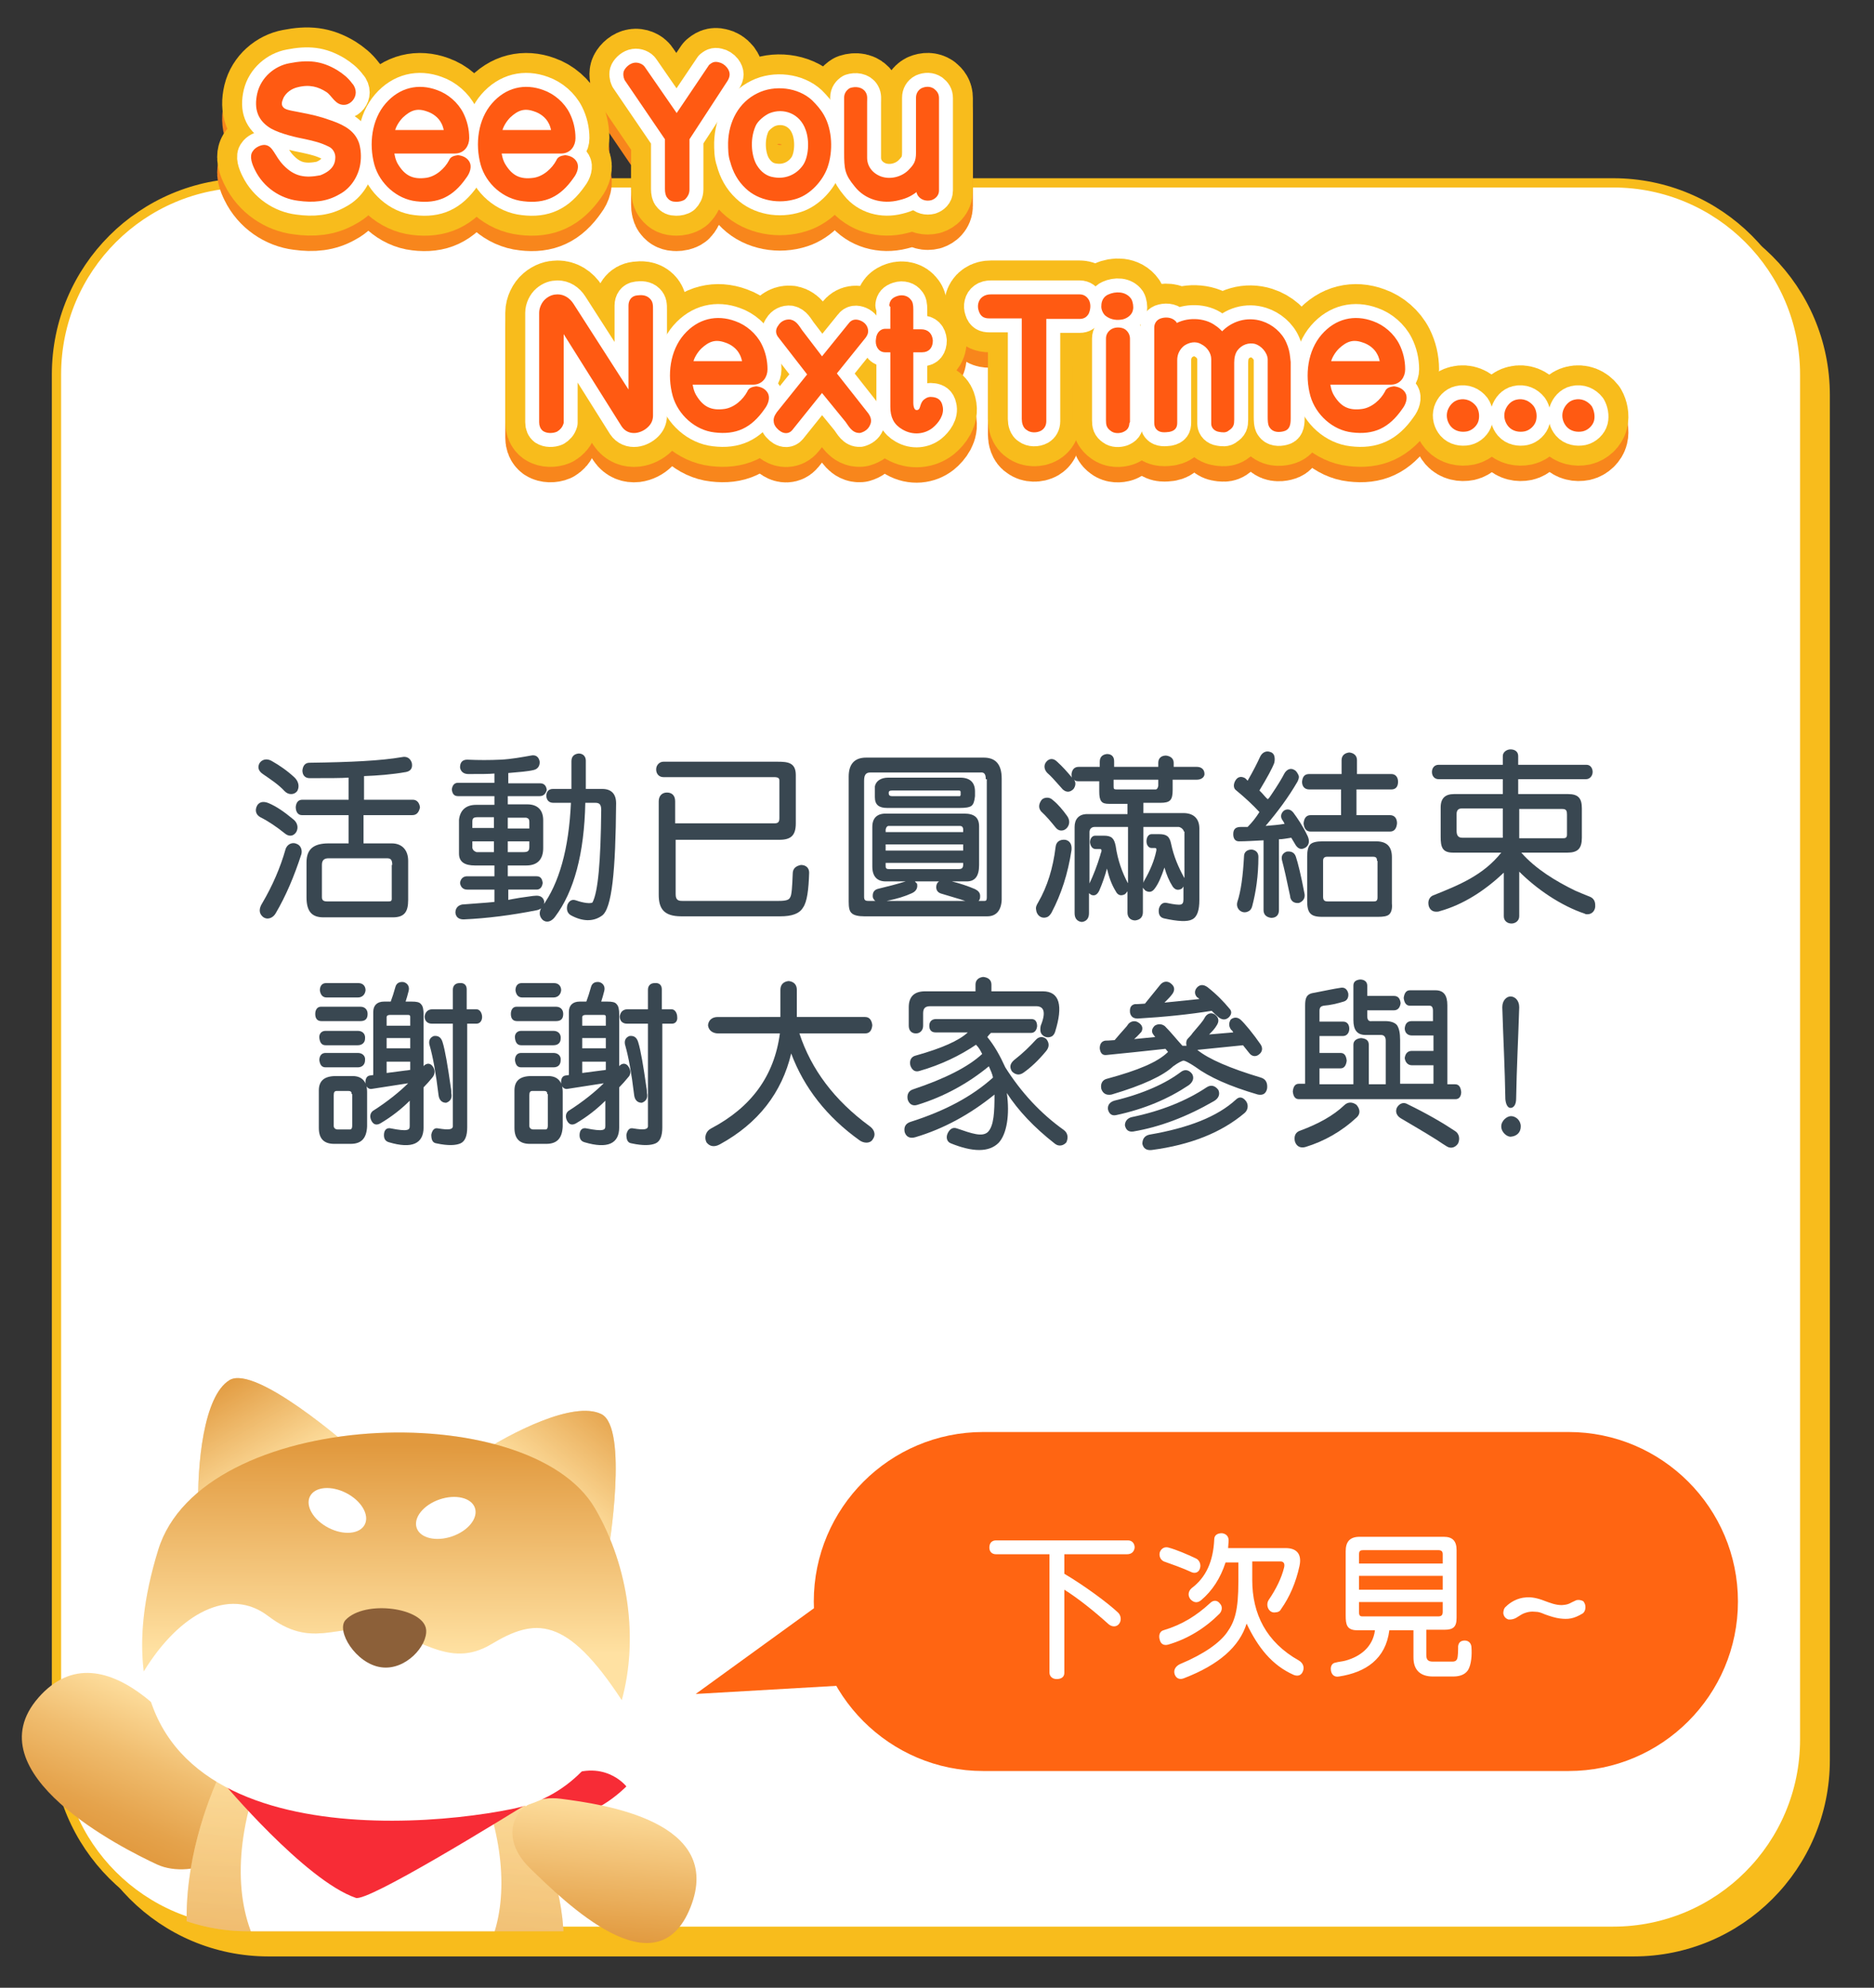 <?xml version="1.0" encoding="utf-8"?>
<!-- Generator: Adobe Illustrator 24.3.0, SVG Export Plug-In . SVG Version: 6.00 Build 0)  -->
<svg version="1.1" id="Layer_1" xmlns="http://www.w3.org/2000/svg" xmlns:xlink="http://www.w3.org/1999/xlink" x="0px" y="0px"
	 viewBox="0 0 365 387" style="enable-background:new 0 0 365 387;" xml:space="preserve">
<rect x="0" y="0" width="365" height="387" fill="#333333" stroke="none"/>
<style type="text/css">
	.st0{fill:#F8BC1C;stroke:#F8BC1C;stroke-width:1.803;stroke-miterlimit:10;}
	.st1{fill:#FFFFFF;stroke:#F8BC1C;stroke-width:1.803;stroke-miterlimit:10;}
	.st2{fill:none;stroke:#F8861C;stroke-width:13.971;stroke-linejoin:round;}
	.st3{fill:none;stroke:#FFFFFF;stroke-width:6.209;stroke-linecap:round;stroke-linejoin:round;}
	.st4{fill:none;stroke:#FF5A12;stroke-width:0.776;stroke-linecap:round;stroke-linejoin:round;}
	.st5{fill:#FF5A12;}
	.st6{fill:none;stroke:#F8BC1C;stroke-width:13.971;stroke-linejoin:round;}
	.st7{fill:#394751;}
	.st8{fill:#FF6512;}
	.st9{fill:#FFFFFF;}
	.st10{fill:url(#SVGID_1_);}
	.st11{fill:#F72C36;}
	.st12{clip-path:url(#SVGID_3_);}
	.st13{fill:url(#SVGID_4_);}
	.st14{opacity:0.36;fill:url(#SVGID_5_);}
	.st15{fill:url(#SVGID_6_);}
	.st16{fill:url(#SVGID_7_);}
	.st17{fill:url(#SVGID_8_);}
	.st18{opacity:0.5;fill:url(#SVGID_9_);}
	.st19{opacity:0.5;fill:url(#SVGID_10_);}
	.st20{fill:url(#SVGID_11_);}
	.st21{opacity:0.2;fill:url(#SVGID_12_);}
	.st22{fill:#8C6039;}
</style>
<g>
	<path class="st0" d="M318.2,380H52.3C31.7,380,15,363.3,15,342.7V76.9c0-20.6,16.7-37.3,37.3-37.3h265.9
		c20.6,0,37.3,16.7,37.3,37.3v265.8C355.5,363.3,338.8,380,318.2,380z"/>
	<path class="st1" d="M314.2,376H48.3C27.7,376,11,359.3,11,338.7V72.9c0-20.6,16.7-37.3,37.3-37.3h265.9
		c20.6,0,37.3,16.7,37.3,37.3v265.8C351.5,359.3,334.8,376,314.2,376z"/>
	<g>
		<g>
			<path class="st2" d="M58.1,41.7c-3.3-0.4-6.5-2.5-8.1-5.8c-0.5-1-1.1-2.5-0.4-3.3c0.3-0.5,1.2-1,1.9-1c1.4,0.1,1.6,1.9,3.4,3.8
				c2.3,2.4,4.5,2.7,7.6,2.1c2.6-1,3.2-2.5,3.2-3.9c0-1-0.6-2-1.5-2.4c-1.6-0.8-2.9-1.1-4.7-1.5c-1.6-0.3-4.7-1-6.5-2
				c-2.4-1.4-3.2-3.5-2.5-6.5c0.7-2.9,3.2-5,5.9-5.5c3.6-0.7,6.1-0.5,9.1,1.3c1.1,0.7,2,1.4,2.8,2.5c0.4,0.4,0.6,1,0.6,1.5
				c0,0.9-0.7,1.8-1.6,2c-1.7,0.3-2.3-1.6-3.5-2.4c-1.7-1.1-3.5-1.6-5.9-1c-1.3,0.3-2.4,1.1-3,2.2c-0.3,0.7-0.6,1.4-0.2,2.1
				c0.5,0.8,1.3,0.9,3.4,1.3c2.6,0.5,4,0.8,6.5,1.7c2.5,0.9,4.3,2,5,4.2c0.3,1.1,0.4,2.4,0.2,3.7c-0.3,2.1-1.6,4.5-3.9,5.7
				C63.5,41.9,61,42.1,58.1,41.7z"/>
			<path class="st2" d="M76.4,32.5c0,0.7,0.3,1.9,0.8,2.7c1.4,2.3,3.1,3.2,5.9,2.8c2-0.3,3.8-1.9,4.7-3.6c0.2-0.6,0.8-0.7,1.4-0.8
				c0.8,0.1,1.5,0.4,1.9,1.1s0.1,1.8-0.6,2.7c-2.5,3.6-5.3,4.9-9.4,4.4c-3.6-0.4-6.8-3.3-7.8-6.8c-1.1-4-0.5-8.6,2.1-11.6
				c2.6-3,6.1-3.8,9.6-2.5c2,0.7,3.9,2.3,4.9,4.3c0.7,1.4,1.1,3,1.1,4.7c0,1.3-0.8,2.6-2.4,2.6H76.4z M86.9,28.7
				c-0.1-0.6-0.3-1.4-0.6-1.9c-0.6-1.2-1.8-2.1-3.1-2.5c-2-0.7-3.4-0.2-5,1.3c-0.8,0.8-1.6,2.1-1.7,3.1H86.9z"/>
			<path class="st2" d="M97.3,32.5c0,0.7,0.3,1.9,0.8,2.7c1.4,2.3,3.1,3.2,5.9,2.8c2-0.3,3.8-1.9,4.7-3.6c0.2-0.6,0.8-0.7,1.4-0.8
				c0.8,0.1,1.5,0.4,1.9,1.1s0.1,1.8-0.6,2.7c-2.5,3.6-5.3,4.9-9.4,4.4C98.2,41.4,95,38.5,94,35c-1.1-4-0.5-8.6,2.1-11.6
				c2.6-3,6.1-3.8,9.6-2.5c2,0.7,3.9,2.3,4.9,4.3c0.7,1.4,1.1,3,1.1,4.7c0,1.3-0.8,2.6-2.4,2.6H97.3z M107.8,28.7
				c-0.1-0.6-0.3-1.4-0.6-1.9c-0.6-1.2-1.8-2.1-3.1-2.5c-2-0.7-3.4-0.2-5,1.3c-0.8,0.8-1.6,2.1-1.7,3.1H107.8z"/>
			<path class="st2" d="M133.9,30v9.9c0,0.7-0.3,1.2-0.7,1.6c-0.4,0.3-1,0.4-1.5,0.4c-0.7,0-1.1-0.2-1.4-0.6
				c-0.3-0.3-0.4-0.9-0.4-1.5v-9.8L122,18.4c-0.2-0.4-0.3-1.1-0.1-1.5c0.3-0.6,1-1.2,1.7-1.3c0.6-0.1,1.4,0.2,1.7,0.7l6.5,9.4
				l6.6-9.8c0.4-0.3,0.7-0.6,1.5-0.4c0.5,0.1,1,0.4,1.4,0.9c0.6,0.8,0.5,1.4,0.1,2.1L133.9,30z"/>
			<path class="st2" d="M160.8,35.5c-0.9,2.5-3.2,5-5.7,5.8c-3.3,1.1-7.2,0.4-9.6-1.9c-1.5-1.4-2.4-3.1-2.9-5
				c-0.4-1.1-0.4-2.4-0.4-3.6c0.1-4,2-7.6,5.5-9.3c3.2-1.6,7.6-1.1,10.2,1.3c0.9,0.9,1.7,1.8,2.3,2.9
				C161.7,28.4,161.9,32.4,160.8,35.5z M156.7,35.4c1.2-1.7,1.4-5,0.6-7.2c-1.2-3.5-4.7-4.7-7.6-3.5c-0.9,0.4-2.4,1.5-2.9,2.7
				c-1.3,3-0.7,6.4,0.3,8c0.8,1.3,2,2.3,3.6,2.5C153,38.3,155.3,37.4,156.7,35.4z"/>
			<path class="st2" d="M182.5,40.1c0,0.8-0.6,1.3-1.2,1.5c-0.8,0.2-1.6,0-2.1-0.6c-0.2-0.2-0.4-0.7-0.4-1.3c-1.3,1-2.1,1.5-3.8,1.9
				c-3.1,0.8-6.3-0.1-8.2-2.5c-1.9-2.3-2-3.2-2-6.5V22c0-0.7,0.4-1.2,0.9-1.5c0.9-0.3,2.1-0.2,2.6,0.7c0.3,0.5,0.2,1.1,0.2,1.7v10.8
				c0,1.8,1.1,3.3,2.9,4c1.9,0.7,4.2,0.2,5.7-1.2c1.2-1.2,1.7-1.9,1.7-3.8V22c0-0.6,0.3-1.2,0.9-1.5c0.7-0.3,1.4-0.3,2,0.1
				c0.5,0.4,0.8,0.8,0.8,1.5V40.1z"/>
			<path class="st2" d="M108.3,86.7c-0.7,0.3-1.7,0.3-2.3-0.1c-0.4-0.3-0.6-0.8-0.6-1.4V63.9c0-0.9,0.5-1.9,1.1-2.4
				c0.7-0.6,1.4-0.8,2.1-0.8c1.1,0,2.1,0.6,2.8,1.7l11.3,17.6l0.1,0.7V62.5c0-0.8,0.4-1.5,1.3-1.6c0.8-0.1,1.6-0.1,2.2,0.5
				c0.5,0.5,0.5,1,0.5,1.9v20.6c0,0.8-0.3,1.4-0.8,1.9c-0.6,0.6-1.4,1-2.2,1.1c-0.9,0.1-1.8-0.2-2.4-1.1l-12-19.1v18.6
				C109.2,86,108.8,86.4,108.3,86.7z"/>
			<path class="st2" d="M134.5,77.5c0,0.7,0.3,1.9,0.8,2.7c1.4,2.3,3.1,3.2,5.9,2.8c2-0.3,3.8-1.9,4.7-3.6c0.2-0.6,0.8-0.7,1.4-0.8
				c0.8,0.1,1.5,0.4,1.9,1.1s0.1,1.8-0.6,2.7c-2.5,3.6-5.3,4.9-9.4,4.4c-3.6-0.4-6.8-3.3-7.8-6.8c-1.1-4-0.5-8.6,2.1-11.6
				c2.6-3,6.1-3.8,9.6-2.5c2,0.7,3.9,2.3,4.9,4.3c0.7,1.4,1.1,3,1.1,4.7c0,1.3-0.8,2.6-2.4,2.6H134.5z M145,73.7
				c-0.1-0.6-0.3-1.4-0.6-1.9c-0.6-1.2-1.8-2.1-3.1-2.5c-2-0.7-3.4-0.2-5,1.3c-0.8,0.8-1.6,2.1-1.7,3.1H145z"/>
			<path class="st2" d="M168.8,83.7c0.5,0.7,0.6,1.3,0.3,1.9c-0.3,0.7-0.9,1.1-1.6,1.3c-1.3,0.1-1.9-1.2-2.5-2l-4.9-6l-6.1,7.6
				c-0.5,0.6-1.2,0.5-1.7,0.2c-0.5-0.3-1.1-0.9-1.2-1.5c-0.1-0.5,0-1,0.5-1.7l6.1-7.6l-5.9-7.6c-0.4-0.6-0.3-1.2,0.1-1.7
				c0.4-0.7,1.2-1.1,2-1c1,0.2,1.5,1.2,2,1.9l4.2,5.5l5.5-6.8c0.5-0.7,1.2-0.7,1.9-0.4c0.7,0.3,1.2,0.9,1.2,1.7c0,0.4-0.2,0.7-0.4,1
				l-5.8,7.2L168.8,83.7z"/>
			<path class="st2" d="M173.6,62.4c0.1-0.7,0.4-1.1,1.3-1.4c0.9-0.3,1.8,0,2.2,0.6c0.3,0.3,0.4,0.8,0.4,1.7v4.2h1.9
				c1.2,0,1.8,0.7,1.9,1.8c0,1.1-0.5,1.9-1.7,1.9h-2.1v10.2c0,1,0.3,2,1.3,1.8c1-0.3,0.6-1.4,1.4-2.1c0.5-0.4,0.9-0.5,1.5-0.4
				c0.7,0.1,1.3,0.4,1.5,1.4c0.4,1.5-0.7,3-1.8,3.9c-1.4,1.1-3.5,1.4-5.4,0.3c-1.6-0.9-2.2-2.2-2.2-4.1v-11h-1.4
				c-1.1,0-1.6-1.1-1.4-2.2c0.1-1.1,0.8-1.6,1.4-1.6h1.4V62.4z"/>
			<path class="st2" d="M203.4,85c0,0.7-0.3,1.2-0.8,1.5c-0.7,0.4-1.8,0.4-2.4-0.1c-0.6-0.3-0.8-1.2-0.8-1.8v-20h-6.7
				c-0.8,0-1.4-0.2-1.7-1.2c-0.3-0.8-0.1-1.8,0.6-2.3c0.4-0.3,0.9-0.4,1.4-0.4h17.3c0.7,0,1.2,0.4,1.5,1c0.3,0.7,0.2,1.5-0.1,2.2
				c-0.3,0.5-0.7,0.8-1.4,0.8h-6.9V85z"/>
			<path class="st2" d="M218.6,64.8c-1,0.2-2.1,0.1-3-0.6c-0.3-0.2-0.8-1-0.7-1.7c0-0.8,0.4-1.5,1.1-1.8c1.3-0.6,3.1-0.6,4,0.7
				c0.3,0.5,0.4,1.4,0.3,1.8C220.2,64,219.4,64.6,218.6,64.8z M219.6,85.1c0,1.1-0.4,1.4-1.1,1.7c-0.6,0.2-1.4,0.2-1.9-0.2
				c-0.7-0.5-0.8-0.9-0.8-1.8V68.9c0-0.7,0.4-1.2,0.9-1.5c0.7-0.4,1.8-0.3,2.3,0.1c0.6,0.5,0.7,1.1,0.7,1.4V85.1z"/>
			<path class="st2" d="M240,84.7c0,0.9-0.1,1.3-0.9,1.8c-0.4,0.4-1,0.3-1.6,0.2c-0.7-0.1-1.2-0.6-1.2-1.2v-1V72.9
				c0-1.3-0.9-2.6-2.1-3.2c-1.3-0.8-2.8-0.4-3.8,0.3c-1,0.8-1.5,1.9-1.5,3.1v12.2c0,0.7-0.2,1.2-1.2,1.4c-0.8,0.1-1.7,0.2-2.2-0.4
				c-0.2-0.2-0.3-0.6-0.3-1V66.8c0-0.5,0.2-1.1,0.9-1.4c0.8-0.3,1.9-0.3,2.6,0.4c0.1,0.1,0.3,0.4,0.2,0.7c2.2-1.4,5.6-1.3,7.6,0.2
				c0.5,0.3,1,0.8,1.5,1.3h0.1c1.9-2.1,4.8-3,7.6-2.1c1.9,0.6,3.7,2.1,4.5,4c0.4,0.9,0.6,1.7,0.7,2.7l0.1,0.9v11
				c0,1.2-0.2,1.9-1.1,2.1c-0.8,0.2-1.8,0.2-2.3-0.6c-0.3-0.4-0.3-1.3-0.3-1.9V72.9c-0.1-1.5-1.4-2.9-2.7-3.3
				c-1.5-0.4-3,0.2-3.9,1.4c-0.5,0.7-0.7,1.6-0.7,2.6V84.7z"/>
			<path class="st2" d="M258.7,77.5c0,0.7,0.3,1.9,0.8,2.7c1.4,2.3,3.1,3.2,5.9,2.8c2-0.3,3.8-1.9,4.7-3.6c0.2-0.6,0.8-0.7,1.4-0.8
				c0.8,0.1,1.5,0.4,1.9,1.1s0.1,1.8-0.6,2.7c-2.5,3.6-5.3,4.9-9.4,4.4c-3.6-0.4-6.8-3.3-7.8-6.8c-1.1-4-0.5-8.6,2.1-11.6
				c2.6-3,6.1-3.8,9.6-2.5c2,0.7,3.9,2.3,4.9,4.3c0.7,1.4,1.1,3,1.1,4.7c0,1.3-0.8,2.6-2.4,2.6H258.7z M269.2,73.7
				c-0.1-0.6-0.3-1.4-0.6-1.9c-0.6-1.2-1.8-2.1-3.1-2.5c-2-0.7-3.4-0.2-5,1.3c-0.8,0.8-1.6,2.1-1.7,3.1H269.2z"/>
			<path class="st2" d="M287.6,84.8c-0.2,0.8-1,1.6-1.9,1.8c-1,0.2-2.1,0-2.8-0.8c-0.6-0.7-0.9-1.7-0.6-2.7c0.3-0.9,1-1.7,1.9-1.9
				c1.2-0.3,2.3,0.2,3,1.1C287.7,83,287.8,84,287.6,84.8z"/>
			<path class="st2" d="M298.8,84.8c-0.2,0.8-1,1.6-1.9,1.8c-1,0.2-2.1,0-2.8-0.8c-0.6-0.7-0.9-1.7-0.6-2.7c0.3-0.9,1-1.7,1.9-1.9
				c1.2-0.3,2.3,0.2,3,1.1C298.9,83,299,84,298.8,84.8z"/>
			<path class="st2" d="M310.1,84.8c-0.2,0.8-1,1.6-1.9,1.8c-1,0.2-2.1,0-2.8-0.8c-0.6-0.7-0.9-1.7-0.6-2.7c0.3-0.9,1-1.7,1.9-1.9
				c1.2-0.3,2.3,0.2,3,1.1C310.1,83,310.3,84,310.1,84.8z"/>
		</g>
		<g>
			<path class="st3" d="M58.1,41.7c-3.3-0.4-6.5-2.5-8.1-5.8c-0.5-1-1.1-2.5-0.4-3.3c0.3-0.5,1.2-1,1.9-1c1.4,0.1,1.6,1.9,3.4,3.8
				c2.3,2.4,4.5,2.7,7.6,2.1c2.6-1,3.2-2.5,3.2-3.9c0-1-0.6-2-1.5-2.4c-1.6-0.8-2.9-1.1-4.7-1.5c-1.6-0.3-4.7-1-6.5-2
				c-2.4-1.4-3.2-3.5-2.5-6.5c0.7-2.9,3.2-5,5.9-5.5c3.6-0.7,6.1-0.5,9.1,1.3c1.1,0.7,2,1.4,2.8,2.5c0.4,0.4,0.6,1,0.6,1.5
				c0,0.9-0.7,1.8-1.6,2c-1.7,0.3-2.3-1.6-3.5-2.4c-1.7-1.1-3.5-1.6-5.9-1c-1.3,0.3-2.4,1.1-3,2.2c-0.3,0.7-0.6,1.4-0.2,2.1
				c0.5,0.8,1.3,0.9,3.4,1.3c2.6,0.5,4,0.8,6.5,1.7c2.5,0.9,4.3,2,5,4.2c0.3,1.1,0.4,2.4,0.2,3.7c-0.3,2.1-1.6,4.5-3.9,5.7
				C63.5,41.9,61,42.1,58.1,41.7z"/>
			<path class="st3" d="M76.4,32.5c0,0.7,0.3,1.9,0.8,2.7c1.4,2.3,3.1,3.2,5.9,2.8c2-0.3,3.8-1.9,4.7-3.6c0.2-0.6,0.8-0.7,1.4-0.8
				c0.8,0.1,1.5,0.4,1.9,1.1s0.1,1.8-0.6,2.7c-2.5,3.6-5.3,4.9-9.4,4.4c-3.6-0.4-6.8-3.3-7.8-6.8c-1.1-4-0.5-8.6,2.1-11.6
				c2.6-3,6.1-3.8,9.6-2.5c2,0.7,3.9,2.3,4.9,4.3c0.7,1.4,1.1,3,1.1,4.7c0,1.3-0.8,2.6-2.4,2.6H76.4z M86.9,28.7
				c-0.1-0.6-0.3-1.4-0.6-1.9c-0.6-1.2-1.8-2.1-3.1-2.5c-2-0.7-3.4-0.2-5,1.3c-0.8,0.8-1.6,2.1-1.7,3.1H86.9z"/>
			<path class="st3" d="M97.3,32.5c0,0.7,0.3,1.9,0.8,2.7c1.4,2.3,3.1,3.2,5.9,2.8c2-0.3,3.8-1.9,4.7-3.6c0.2-0.6,0.8-0.7,1.4-0.8
				c0.8,0.1,1.5,0.4,1.9,1.1s0.1,1.8-0.6,2.7c-2.5,3.6-5.3,4.9-9.4,4.4C98.2,41.4,95,38.5,94,35c-1.1-4-0.5-8.6,2.1-11.6
				c2.6-3,6.1-3.8,9.6-2.5c2,0.7,3.9,2.3,4.9,4.3c0.7,1.4,1.1,3,1.1,4.7c0,1.3-0.8,2.6-2.4,2.6H97.3z M107.8,28.7
				c-0.1-0.6-0.3-1.4-0.6-1.9c-0.6-1.2-1.8-2.1-3.1-2.5c-2-0.7-3.4-0.2-5,1.3c-0.8,0.8-1.6,2.1-1.7,3.1H107.8z"/>
			<path class="st3" d="M133.9,30v9.9c0,0.7-0.3,1.2-0.7,1.6c-0.4,0.3-1,0.4-1.5,0.4c-0.7,0-1.1-0.2-1.4-0.6
				c-0.3-0.3-0.4-0.9-0.4-1.5v-9.8L122,18.4c-0.2-0.4-0.3-1.1-0.1-1.5c0.3-0.6,1-1.2,1.7-1.3c0.6-0.1,1.4,0.2,1.7,0.7l6.5,9.4
				l6.6-9.8c0.4-0.3,0.7-0.6,1.5-0.4c0.5,0.1,1,0.4,1.4,0.9c0.6,0.8,0.5,1.4,0.1,2.1L133.9,30z"/>
			<path class="st3" d="M160.8,35.5c-0.9,2.5-3.2,5-5.7,5.8c-3.3,1.1-7.2,0.4-9.6-1.9c-1.5-1.4-2.4-3.1-2.9-5
				c-0.4-1.1-0.4-2.4-0.4-3.6c0.1-4,2-7.6,5.5-9.3c3.2-1.6,7.6-1.1,10.2,1.3c0.9,0.9,1.7,1.8,2.3,2.9
				C161.7,28.4,161.9,32.4,160.8,35.5z M156.7,35.4c1.2-1.7,1.4-5,0.6-7.2c-1.2-3.5-4.7-4.7-7.6-3.5c-0.9,0.4-2.4,1.5-2.9,2.7
				c-1.3,3-0.7,6.4,0.3,8c0.8,1.3,2,2.3,3.6,2.5C153,38.3,155.3,37.4,156.7,35.4z"/>
			<path class="st3" d="M182.5,40.1c0,0.8-0.6,1.3-1.2,1.5c-0.8,0.2-1.6,0-2.1-0.6c-0.2-0.2-0.4-0.7-0.4-1.3c-1.3,1-2.1,1.5-3.8,1.9
				c-3.1,0.8-6.3-0.1-8.2-2.5c-1.9-2.3-2-3.2-2-6.5V22c0-0.7,0.4-1.2,0.9-1.5c0.9-0.3,2.1-0.2,2.6,0.7c0.3,0.5,0.2,1.1,0.2,1.7v10.8
				c0,1.8,1.1,3.3,2.9,4c1.9,0.7,4.2,0.2,5.7-1.2c1.2-1.2,1.7-1.9,1.7-3.8V22c0-0.6,0.3-1.2,0.9-1.5c0.7-0.3,1.4-0.3,2,0.1
				c0.5,0.4,0.8,0.8,0.8,1.5V40.1z"/>
			<path class="st3" d="M108.3,86.7c-0.7,0.3-1.7,0.3-2.3-0.1c-0.4-0.3-0.6-0.8-0.6-1.4V63.9c0-0.9,0.5-1.9,1.1-2.4
				c0.7-0.6,1.4-0.8,2.1-0.8c1.1,0,2.1,0.6,2.8,1.7l11.3,17.6l0.1,0.7V62.5c0-0.8,0.4-1.5,1.3-1.6c0.8-0.1,1.6-0.1,2.2,0.5
				c0.5,0.5,0.5,1,0.5,1.9v20.6c0,0.8-0.3,1.4-0.8,1.9c-0.6,0.6-1.4,1-2.2,1.1c-0.9,0.1-1.8-0.2-2.4-1.1l-12-19.1v18.6
				C109.2,86,108.8,86.4,108.3,86.7z"/>
			<path class="st3" d="M134.5,77.5c0,0.7,0.3,1.9,0.8,2.7c1.4,2.3,3.1,3.2,5.9,2.8c2-0.3,3.8-1.9,4.7-3.6c0.2-0.6,0.8-0.7,1.4-0.8
				c0.8,0.1,1.5,0.4,1.9,1.1s0.1,1.8-0.6,2.7c-2.5,3.6-5.3,4.9-9.4,4.4c-3.6-0.4-6.8-3.3-7.8-6.8c-1.1-4-0.5-8.6,2.1-11.6
				c2.6-3,6.1-3.8,9.6-2.5c2,0.7,3.9,2.3,4.9,4.3c0.7,1.4,1.1,3,1.1,4.7c0,1.3-0.8,2.6-2.4,2.6H134.5z M145,73.7
				c-0.1-0.6-0.3-1.4-0.6-1.9c-0.6-1.2-1.8-2.1-3.1-2.5c-2-0.7-3.4-0.2-5,1.3c-0.8,0.8-1.6,2.1-1.7,3.1H145z"/>
			<path class="st3" d="M168.8,83.7c0.5,0.7,0.6,1.3,0.3,1.9c-0.3,0.7-0.9,1.1-1.6,1.3c-1.3,0.1-1.9-1.2-2.5-2l-4.9-6l-6.1,7.6
				c-0.5,0.6-1.2,0.5-1.7,0.2c-0.5-0.3-1.1-0.9-1.2-1.5c-0.1-0.5,0-1,0.5-1.7l6.1-7.6l-5.9-7.6c-0.4-0.6-0.3-1.2,0.1-1.7
				c0.4-0.7,1.2-1.1,2-1c1,0.2,1.5,1.2,2,1.9l4.2,5.5l5.5-6.8c0.5-0.7,1.2-0.7,1.9-0.4c0.7,0.3,1.2,0.9,1.2,1.7c0,0.4-0.2,0.7-0.4,1
				l-5.8,7.2L168.8,83.7z"/>
			<path class="st3" d="M173.6,62.4c0.1-0.7,0.4-1.1,1.3-1.4c0.9-0.3,1.8,0,2.2,0.6c0.3,0.3,0.4,0.8,0.4,1.7v4.2h1.9
				c1.2,0,1.8,0.7,1.9,1.8c0,1.1-0.5,1.9-1.7,1.9h-2.1v10.2c0,1,0.3,2,1.3,1.8c1-0.3,0.6-1.4,1.4-2.1c0.5-0.4,0.9-0.5,1.5-0.4
				c0.7,0.1,1.3,0.4,1.5,1.4c0.4,1.5-0.7,3-1.8,3.9c-1.4,1.1-3.5,1.4-5.4,0.3c-1.6-0.9-2.2-2.2-2.2-4.1v-11h-1.4
				c-1.1,0-1.6-1.1-1.4-2.2c0.1-1.1,0.8-1.6,1.4-1.6h1.4V62.4z"/>
			<path class="st3" d="M203.4,85c0,0.7-0.3,1.2-0.8,1.5c-0.7,0.4-1.8,0.4-2.4-0.1c-0.6-0.3-0.8-1.2-0.8-1.8v-20h-6.7
				c-0.8,0-1.4-0.2-1.7-1.2c-0.3-0.8-0.1-1.8,0.6-2.3c0.4-0.3,0.9-0.4,1.4-0.4h17.3c0.7,0,1.2,0.4,1.5,1c0.3,0.7,0.2,1.5-0.1,2.2
				c-0.3,0.5-0.7,0.8-1.4,0.8h-6.9V85z"/>
			<path class="st3" d="M218.6,64.8c-1,0.2-2.1,0.1-3-0.6c-0.3-0.2-0.8-1-0.7-1.7c0-0.8,0.4-1.5,1.1-1.8c1.3-0.6,3.1-0.6,4,0.7
				c0.3,0.5,0.4,1.4,0.3,1.8C220.2,64,219.4,64.6,218.6,64.8z M219.6,85.1c0,1.1-0.4,1.4-1.1,1.7c-0.6,0.2-1.4,0.2-1.9-0.2
				c-0.7-0.5-0.8-0.9-0.8-1.8V68.9c0-0.7,0.4-1.2,0.9-1.5c0.7-0.4,1.8-0.3,2.3,0.1c0.6,0.5,0.7,1.1,0.7,1.4V85.1z"/>
			<path class="st3" d="M240,84.7c0,0.9-0.1,1.3-0.9,1.8c-0.4,0.4-1,0.3-1.6,0.2c-0.7-0.1-1.2-0.6-1.2-1.2v-1V72.9
				c0-1.3-0.9-2.6-2.1-3.2c-1.3-0.8-2.8-0.4-3.8,0.3c-1,0.8-1.5,1.9-1.5,3.1v12.2c0,0.7-0.2,1.2-1.2,1.4c-0.8,0.1-1.7,0.2-2.2-0.4
				c-0.2-0.2-0.3-0.6-0.3-1V66.8c0-0.5,0.2-1.1,0.9-1.4c0.8-0.3,1.9-0.3,2.6,0.4c0.1,0.1,0.3,0.4,0.2,0.7c2.2-1.4,5.6-1.3,7.6,0.2
				c0.5,0.3,1,0.8,1.5,1.3h0.1c1.9-2.1,4.8-3,7.6-2.1c1.9,0.6,3.7,2.1,4.5,4c0.4,0.9,0.6,1.7,0.7,2.7l0.1,0.9v11
				c0,1.2-0.2,1.9-1.1,2.1c-0.8,0.2-1.8,0.2-2.3-0.6c-0.3-0.4-0.3-1.3-0.3-1.9V72.9c-0.1-1.5-1.4-2.9-2.7-3.3
				c-1.5-0.4-3,0.2-3.9,1.4c-0.5,0.7-0.7,1.6-0.7,2.6V84.7z"/>
			<path class="st3" d="M258.7,77.5c0,0.7,0.3,1.9,0.8,2.7c1.4,2.3,3.1,3.2,5.9,2.8c2-0.3,3.8-1.9,4.7-3.6c0.2-0.6,0.8-0.7,1.4-0.8
				c0.8,0.1,1.5,0.4,1.9,1.1s0.1,1.8-0.6,2.7c-2.5,3.6-5.3,4.9-9.4,4.4c-3.6-0.4-6.8-3.3-7.8-6.8c-1.1-4-0.5-8.6,2.1-11.6
				c2.6-3,6.1-3.8,9.6-2.5c2,0.7,3.9,2.3,4.9,4.3c0.7,1.4,1.1,3,1.1,4.7c0,1.3-0.8,2.6-2.4,2.6H258.7z M269.2,73.7
				c-0.1-0.6-0.3-1.4-0.6-1.9c-0.6-1.2-1.8-2.1-3.1-2.5c-2-0.7-3.4-0.2-5,1.3c-0.8,0.8-1.6,2.1-1.7,3.1H269.2z"/>
			<path class="st3" d="M287.6,84.8c-0.2,0.8-1,1.6-1.9,1.8c-1,0.2-2.1,0-2.8-0.8c-0.6-0.7-0.9-1.7-0.6-2.7c0.3-0.9,1-1.7,1.9-1.9
				c1.2-0.3,2.3,0.2,3,1.1C287.7,83,287.8,84,287.6,84.8z"/>
			<path class="st3" d="M298.8,84.8c-0.2,0.8-1,1.6-1.9,1.8c-1,0.2-2.1,0-2.8-0.8c-0.6-0.7-0.9-1.7-0.6-2.7c0.3-0.9,1-1.7,1.9-1.9
				c1.2-0.3,2.3,0.2,3,1.1C298.9,83,299,84,298.8,84.8z"/>
			<path class="st3" d="M310.1,84.8c-0.2,0.8-1,1.6-1.9,1.8c-1,0.2-2.1,0-2.8-0.8c-0.6-0.7-0.9-1.7-0.6-2.7c0.3-0.9,1-1.7,1.9-1.9
				c1.2-0.3,2.3,0.2,3,1.1C310.1,83,310.3,84,310.1,84.8z"/>
		</g>
		<g>
			<path class="st4" d="M58.1,41.7c-3.3-0.4-6.5-2.5-8.1-5.8c-0.5-1-1.1-2.5-0.4-3.3c0.3-0.5,1.2-1,1.9-1c1.4,0.1,1.6,1.9,3.4,3.8
				c2.3,2.4,4.5,2.7,7.6,2.1c2.6-1,3.2-2.5,3.2-3.9c0-1-0.6-2-1.5-2.4c-1.6-0.8-2.9-1.1-4.7-1.5c-1.6-0.3-4.7-1-6.5-2
				c-2.4-1.4-3.2-3.5-2.5-6.5c0.7-2.9,3.2-5,5.9-5.5c3.6-0.7,6.1-0.5,9.1,1.3c1.1,0.7,2,1.4,2.8,2.5c0.4,0.4,0.6,1,0.6,1.5
				c0,0.9-0.7,1.8-1.6,2c-1.7,0.3-2.3-1.6-3.5-2.4c-1.7-1.1-3.5-1.6-5.9-1c-1.3,0.3-2.4,1.1-3,2.2c-0.3,0.7-0.6,1.4-0.2,2.1
				c0.5,0.8,1.3,0.9,3.4,1.3c2.6,0.5,4,0.8,6.5,1.7c2.5,0.9,4.3,2,5,4.2c0.3,1.1,0.4,2.4,0.2,3.7c-0.3,2.1-1.6,4.5-3.9,5.7
				C63.5,41.9,61,42.1,58.1,41.7z"/>
			<path class="st4" d="M76.4,32.5c0,0.7,0.3,1.9,0.8,2.7c1.4,2.3,3.1,3.2,5.9,2.8c2-0.3,3.8-1.9,4.7-3.6c0.2-0.6,0.8-0.7,1.4-0.8
				c0.8,0.1,1.5,0.4,1.9,1.1s0.1,1.8-0.6,2.7c-2.5,3.6-5.3,4.9-9.4,4.4c-3.6-0.4-6.8-3.3-7.8-6.8c-1.1-4-0.5-8.6,2.1-11.6
				c2.6-3,6.1-3.8,9.6-2.5c2,0.7,3.9,2.3,4.9,4.3c0.7,1.4,1.1,3,1.1,4.7c0,1.3-0.8,2.6-2.4,2.6H76.4z M86.9,28.7
				c-0.1-0.6-0.3-1.4-0.6-1.9c-0.6-1.2-1.8-2.1-3.1-2.5c-2-0.7-3.4-0.2-5,1.3c-0.8,0.8-1.6,2.1-1.7,3.1H86.9z"/>
			<path class="st4" d="M97.3,32.5c0,0.7,0.3,1.9,0.8,2.7c1.4,2.3,3.1,3.2,5.9,2.8c2-0.3,3.8-1.9,4.7-3.6c0.2-0.6,0.8-0.7,1.4-0.8
				c0.8,0.1,1.5,0.4,1.9,1.1s0.1,1.8-0.6,2.7c-2.5,3.6-5.3,4.9-9.4,4.4C98.2,41.4,95,38.5,94,35c-1.1-4-0.5-8.6,2.1-11.6
				c2.6-3,6.1-3.8,9.6-2.5c2,0.7,3.9,2.3,4.9,4.3c0.7,1.4,1.1,3,1.1,4.7c0,1.3-0.8,2.6-2.4,2.6H97.3z M107.8,28.7
				c-0.1-0.6-0.3-1.4-0.6-1.9c-0.6-1.2-1.8-2.1-3.1-2.5c-2-0.7-3.4-0.2-5,1.3c-0.8,0.8-1.6,2.1-1.7,3.1H107.8z"/>
			<path class="st4" d="M133.9,30v9.9c0,0.7-0.3,1.2-0.7,1.6c-0.4,0.3-1,0.4-1.5,0.4c-0.7,0-1.1-0.2-1.4-0.6
				c-0.3-0.3-0.4-0.9-0.4-1.5v-9.8L122,18.4c-0.2-0.4-0.3-1.1-0.1-1.5c0.3-0.6,1-1.2,1.7-1.3c0.6-0.1,1.4,0.2,1.7,0.7l6.5,9.4
				l6.6-9.8c0.4-0.3,0.7-0.6,1.5-0.4c0.5,0.1,1,0.4,1.4,0.9c0.6,0.8,0.5,1.4,0.1,2.1L133.9,30z"/>
			<path class="st4" d="M160.8,35.5c-0.9,2.5-3.2,5-5.7,5.8c-3.3,1.1-7.2,0.4-9.6-1.9c-1.5-1.4-2.4-3.1-2.9-5
				c-0.4-1.1-0.4-2.4-0.4-3.6c0.1-4,2-7.6,5.5-9.3c3.2-1.6,7.6-1.1,10.2,1.3c0.9,0.9,1.7,1.8,2.3,2.9
				C161.7,28.4,161.9,32.4,160.8,35.5z M156.7,35.4c1.2-1.7,1.4-5,0.6-7.2c-1.2-3.5-4.7-4.7-7.6-3.5c-0.9,0.4-2.4,1.5-2.9,2.7
				c-1.3,3-0.7,6.4,0.3,8c0.8,1.3,2,2.3,3.6,2.5C153,38.3,155.3,37.4,156.7,35.4z"/>
			<path class="st4" d="M182.5,40.1c0,0.8-0.6,1.3-1.2,1.5c-0.8,0.2-1.6,0-2.1-0.6c-0.2-0.2-0.4-0.7-0.4-1.3c-1.3,1-2.1,1.5-3.8,1.9
				c-3.1,0.8-6.3-0.1-8.2-2.5c-1.9-2.3-2-3.2-2-6.5V22c0-0.7,0.4-1.2,0.9-1.5c0.9-0.3,2.1-0.2,2.6,0.7c0.3,0.5,0.2,1.1,0.2,1.7v10.8
				c0,1.8,1.1,3.3,2.9,4c1.9,0.7,4.2,0.2,5.7-1.2c1.2-1.2,1.7-1.9,1.7-3.8V22c0-0.6,0.3-1.2,0.9-1.5c0.7-0.3,1.4-0.3,2,0.1
				c0.5,0.4,0.8,0.8,0.8,1.5V40.1z"/>
			<path class="st4" d="M108.3,86.7c-0.7,0.3-1.7,0.3-2.3-0.1c-0.4-0.3-0.6-0.8-0.6-1.4V63.9c0-0.9,0.5-1.9,1.1-2.4
				c0.7-0.6,1.4-0.8,2.1-0.8c1.1,0,2.1,0.6,2.8,1.7l11.3,17.6l0.1,0.7V62.5c0-0.8,0.4-1.5,1.3-1.6c0.8-0.1,1.6-0.1,2.2,0.5
				c0.5,0.5,0.5,1,0.5,1.9v20.6c0,0.8-0.3,1.4-0.8,1.9c-0.6,0.6-1.4,1-2.2,1.1c-0.9,0.1-1.8-0.2-2.4-1.1l-12-19.1v18.6
				C109.2,86,108.8,86.4,108.3,86.7z"/>
			<path class="st4" d="M134.5,77.5c0,0.7,0.3,1.9,0.8,2.7c1.4,2.3,3.1,3.2,5.9,2.8c2-0.3,3.8-1.9,4.7-3.6c0.2-0.6,0.8-0.7,1.4-0.8
				c0.8,0.1,1.5,0.4,1.9,1.1s0.1,1.8-0.6,2.7c-2.5,3.6-5.3,4.9-9.4,4.4c-3.6-0.4-6.8-3.3-7.8-6.8c-1.1-4-0.5-8.6,2.1-11.6
				c2.6-3,6.1-3.8,9.6-2.5c2,0.7,3.9,2.3,4.9,4.3c0.7,1.4,1.1,3,1.1,4.7c0,1.3-0.8,2.6-2.4,2.6H134.5z M145,73.7
				c-0.1-0.6-0.3-1.4-0.6-1.9c-0.6-1.2-1.8-2.1-3.1-2.5c-2-0.7-3.4-0.2-5,1.3c-0.8,0.8-1.6,2.1-1.7,3.1H145z"/>
			<path class="st4" d="M168.8,83.7c0.5,0.7,0.6,1.3,0.3,1.9c-0.3,0.7-0.9,1.1-1.6,1.3c-1.3,0.1-1.9-1.2-2.5-2l-4.9-6l-6.1,7.6
				c-0.5,0.6-1.2,0.5-1.7,0.2c-0.5-0.3-1.1-0.9-1.2-1.5c-0.1-0.5,0-1,0.5-1.7l6.1-7.6l-5.9-7.6c-0.4-0.6-0.3-1.2,0.1-1.7
				c0.4-0.7,1.2-1.1,2-1c1,0.2,1.5,1.2,2,1.9l4.2,5.5l5.5-6.8c0.5-0.7,1.2-0.7,1.9-0.4c0.7,0.3,1.2,0.9,1.2,1.7c0,0.4-0.2,0.7-0.4,1
				l-5.8,7.2L168.8,83.7z"/>
			<path class="st4" d="M173.6,62.4c0.1-0.7,0.4-1.1,1.3-1.4c0.9-0.3,1.8,0,2.2,0.6c0.3,0.3,0.4,0.8,0.4,1.7v4.2h1.9
				c1.2,0,1.8,0.7,1.9,1.8c0,1.1-0.5,1.9-1.7,1.9h-2.1v10.2c0,1,0.3,2,1.3,1.8c1-0.3,0.6-1.4,1.4-2.1c0.5-0.4,0.9-0.5,1.5-0.4
				c0.7,0.1,1.3,0.4,1.5,1.4c0.4,1.5-0.7,3-1.8,3.9c-1.4,1.1-3.5,1.4-5.4,0.3c-1.6-0.9-2.2-2.2-2.2-4.1v-11h-1.4
				c-1.1,0-1.6-1.1-1.4-2.2c0.1-1.1,0.8-1.6,1.4-1.6h1.4V62.4z"/>
			<path class="st4" d="M203.4,85c0,0.7-0.3,1.2-0.8,1.5c-0.7,0.4-1.8,0.4-2.4-0.1c-0.6-0.3-0.8-1.2-0.8-1.8v-20h-6.7
				c-0.8,0-1.4-0.2-1.7-1.2c-0.3-0.8-0.1-1.8,0.6-2.3c0.4-0.3,0.9-0.4,1.4-0.4h17.3c0.7,0,1.2,0.4,1.5,1c0.3,0.7,0.2,1.5-0.1,2.2
				c-0.3,0.5-0.7,0.8-1.4,0.8h-6.9V85z"/>
			<path class="st4" d="M218.6,64.8c-1,0.2-2.1,0.1-3-0.6c-0.3-0.2-0.8-1-0.7-1.7c0-0.8,0.4-1.5,1.1-1.8c1.3-0.6,3.1-0.6,4,0.7
				c0.3,0.5,0.4,1.4,0.3,1.8C220.2,64,219.4,64.6,218.6,64.8z M219.6,85.1c0,1.1-0.4,1.4-1.1,1.7c-0.6,0.2-1.4,0.2-1.9-0.2
				c-0.7-0.5-0.8-0.9-0.8-1.8V68.9c0-0.7,0.4-1.2,0.9-1.5c0.7-0.4,1.8-0.3,2.3,0.1c0.6,0.5,0.7,1.1,0.7,1.4V85.1z"/>
			<path class="st4" d="M240,84.7c0,0.9-0.1,1.3-0.9,1.8c-0.4,0.4-1,0.3-1.6,0.2c-0.7-0.1-1.2-0.6-1.2-1.2v-1V72.9
				c0-1.3-0.9-2.6-2.1-3.2c-1.3-0.8-2.8-0.4-3.8,0.3c-1,0.8-1.5,1.9-1.5,3.1v12.2c0,0.7-0.2,1.2-1.2,1.4c-0.8,0.1-1.7,0.2-2.2-0.4
				c-0.2-0.2-0.3-0.6-0.3-1V66.8c0-0.5,0.2-1.1,0.9-1.4c0.8-0.3,1.9-0.3,2.6,0.4c0.1,0.1,0.3,0.4,0.2,0.7c2.2-1.4,5.6-1.3,7.6,0.2
				c0.5,0.3,1,0.8,1.5,1.3h0.1c1.9-2.1,4.8-3,7.6-2.1c1.9,0.6,3.7,2.1,4.5,4c0.4,0.9,0.6,1.7,0.7,2.7l0.1,0.9v11
				c0,1.2-0.2,1.9-1.1,2.1c-0.8,0.2-1.8,0.2-2.3-0.6c-0.3-0.4-0.3-1.3-0.3-1.9V72.9c-0.1-1.5-1.4-2.9-2.7-3.3
				c-1.5-0.4-3,0.2-3.9,1.4c-0.5,0.7-0.7,1.6-0.7,2.6V84.7z"/>
			<path class="st4" d="M258.7,77.5c0,0.7,0.3,1.9,0.8,2.7c1.4,2.3,3.1,3.2,5.9,2.8c2-0.3,3.8-1.9,4.7-3.6c0.2-0.6,0.8-0.7,1.4-0.8
				c0.8,0.1,1.5,0.4,1.9,1.1s0.1,1.8-0.6,2.7c-2.5,3.6-5.3,4.9-9.4,4.4c-3.6-0.4-6.8-3.3-7.8-6.8c-1.1-4-0.5-8.6,2.1-11.6
				c2.6-3,6.1-3.8,9.6-2.5c2,0.7,3.9,2.3,4.9,4.3c0.7,1.4,1.1,3,1.1,4.7c0,1.3-0.8,2.6-2.4,2.6H258.7z M269.2,73.7
				c-0.1-0.6-0.3-1.4-0.6-1.9c-0.6-1.2-1.8-2.1-3.1-2.5c-2-0.7-3.4-0.2-5,1.3c-0.8,0.8-1.6,2.1-1.7,3.1H269.2z"/>
			<path class="st4" d="M287.6,84.8c-0.2,0.8-1,1.6-1.9,1.8c-1,0.2-2.1,0-2.8-0.8c-0.6-0.7-0.9-1.7-0.6-2.7c0.3-0.9,1-1.7,1.9-1.9
				c1.2-0.3,2.3,0.2,3,1.1C287.7,83,287.8,84,287.6,84.8z"/>
			<path class="st4" d="M298.8,84.8c-0.2,0.8-1,1.6-1.9,1.8c-1,0.2-2.1,0-2.8-0.8c-0.6-0.7-0.9-1.7-0.6-2.7c0.3-0.9,1-1.7,1.9-1.9
				c1.2-0.3,2.3,0.2,3,1.1C298.9,83,299,84,298.8,84.8z"/>
			<path class="st4" d="M310.1,84.8c-0.2,0.8-1,1.6-1.9,1.8c-1,0.2-2.1,0-2.8-0.8c-0.6-0.7-0.9-1.7-0.6-2.7c0.3-0.9,1-1.7,1.9-1.9
				c1.2-0.3,2.3,0.2,3,1.1C310.1,83,310.3,84,310.1,84.8z"/>
		</g>
		<g>
			<path class="st5" d="M58.1,41.7c-3.3-0.4-6.5-2.5-8.1-5.8c-0.5-1-1.1-2.5-0.4-3.3c0.3-0.5,1.2-1,1.9-1c1.4,0.1,1.6,1.9,3.4,3.8
				c2.3,2.4,4.5,2.7,7.6,2.1c2.6-1,3.2-2.5,3.2-3.9c0-1-0.6-2-1.5-2.4c-1.6-0.8-2.9-1.1-4.7-1.5c-1.6-0.3-4.7-1-6.5-2
				c-2.4-1.4-3.2-3.5-2.5-6.5c0.7-2.9,3.2-5,5.9-5.5c3.6-0.7,6.1-0.5,9.1,1.3c1.1,0.7,2,1.4,2.8,2.5c0.4,0.4,0.6,1,0.6,1.5
				c0,0.9-0.7,1.8-1.6,2c-1.7,0.3-2.3-1.6-3.5-2.4c-1.7-1.1-3.5-1.6-5.9-1c-1.3,0.3-2.4,1.1-3,2.2c-0.3,0.7-0.6,1.4-0.2,2.1
				c0.5,0.8,1.3,0.9,3.4,1.3c2.6,0.5,4,0.8,6.5,1.7c2.5,0.9,4.3,2,5,4.2c0.3,1.1,0.4,2.4,0.2,3.7c-0.3,2.1-1.6,4.5-3.9,5.7
				C63.5,41.9,61,42.1,58.1,41.7z"/>
			<path class="st5" d="M76.4,32.5c0,0.7,0.3,1.9,0.8,2.7c1.4,2.3,3.1,3.2,5.9,2.8c2-0.3,3.8-1.9,4.7-3.6c0.2-0.6,0.8-0.7,1.4-0.8
				c0.8,0.1,1.5,0.4,1.9,1.1s0.1,1.8-0.6,2.7c-2.5,3.6-5.3,4.9-9.4,4.4c-3.6-0.4-6.8-3.3-7.8-6.8c-1.1-4-0.5-8.6,2.1-11.6
				c2.6-3,6.1-3.8,9.6-2.5c2,0.7,3.9,2.3,4.9,4.3c0.7,1.4,1.1,3,1.1,4.7c0,1.3-0.8,2.6-2.4,2.6H76.4z M86.9,28.7
				c-0.1-0.6-0.3-1.4-0.6-1.9c-0.6-1.2-1.8-2.1-3.1-2.5c-2-0.7-3.4-0.2-5,1.3c-0.8,0.8-1.6,2.1-1.7,3.1H86.9z"/>
			<path class="st5" d="M97.3,32.5c0,0.7,0.3,1.9,0.8,2.7c1.4,2.3,3.1,3.2,5.9,2.8c2-0.3,3.8-1.9,4.7-3.6c0.2-0.6,0.8-0.7,1.4-0.8
				c0.8,0.1,1.5,0.4,1.9,1.1s0.1,1.8-0.6,2.7c-2.5,3.6-5.3,4.9-9.4,4.4C98.2,41.4,95,38.5,94,35c-1.1-4-0.5-8.6,2.1-11.6
				c2.6-3,6.1-3.8,9.6-2.5c2,0.7,3.9,2.3,4.9,4.3c0.7,1.4,1.1,3,1.1,4.7c0,1.3-0.8,2.6-2.4,2.6H97.3z M107.8,28.7
				c-0.1-0.6-0.3-1.4-0.6-1.9c-0.6-1.2-1.8-2.1-3.1-2.5c-2-0.7-3.4-0.2-5,1.3c-0.8,0.8-1.6,2.1-1.7,3.1H107.8z"/>
			<path class="st5" d="M133.9,30v9.9c0,0.7-0.3,1.2-0.7,1.6c-0.4,0.3-1,0.4-1.5,0.4c-0.7,0-1.1-0.2-1.4-0.6
				c-0.3-0.3-0.4-0.9-0.4-1.5v-9.8L122,18.4c-0.2-0.4-0.3-1.1-0.1-1.5c0.3-0.6,1-1.2,1.7-1.3c0.6-0.1,1.4,0.2,1.7,0.7l6.5,9.4
				l6.6-9.8c0.4-0.3,0.7-0.6,1.5-0.4c0.5,0.1,1,0.4,1.4,0.9c0.6,0.8,0.5,1.4,0.1,2.1L133.9,30z"/>
			<path class="st5" d="M160.8,35.5c-0.9,2.5-3.2,5-5.7,5.8c-3.3,1.1-7.2,0.4-9.6-1.9c-1.5-1.4-2.4-3.1-2.9-5
				c-0.4-1.1-0.4-2.4-0.4-3.6c0.1-4,2-7.6,5.5-9.3c3.2-1.6,7.6-1.1,10.2,1.3c0.9,0.9,1.7,1.8,2.3,2.9
				C161.7,28.4,161.9,32.4,160.8,35.5z M156.7,35.4c1.2-1.7,1.4-5,0.6-7.2c-1.2-3.5-4.7-4.7-7.6-3.5c-0.9,0.4-2.4,1.5-2.9,2.7
				c-1.3,3-0.7,6.4,0.3,8c0.8,1.3,2,2.3,3.6,2.5C153,38.3,155.3,37.4,156.7,35.4z"/>
			<path class="st5" d="M182.5,40.1c0,0.8-0.6,1.3-1.2,1.5c-0.8,0.2-1.6,0-2.1-0.6c-0.2-0.2-0.4-0.7-0.4-1.3c-1.3,1-2.1,1.5-3.8,1.9
				c-3.1,0.8-6.3-0.1-8.2-2.5c-1.9-2.3-2-3.2-2-6.5V22c0-0.7,0.4-1.2,0.9-1.5c0.9-0.3,2.1-0.2,2.6,0.7c0.3,0.5,0.2,1.1,0.2,1.7v10.8
				c0,1.8,1.1,3.3,2.9,4c1.9,0.7,4.2,0.2,5.7-1.2c1.2-1.2,1.7-1.9,1.7-3.8V22c0-0.6,0.3-1.2,0.9-1.5c0.7-0.3,1.4-0.3,2,0.1
				c0.5,0.4,0.8,0.8,0.8,1.5V40.1z"/>
			<path class="st5" d="M108.3,86.7c-0.7,0.3-1.7,0.3-2.3-0.1c-0.4-0.3-0.6-0.8-0.6-1.4V63.9c0-0.9,0.5-1.9,1.1-2.4
				c0.7-0.6,1.4-0.8,2.1-0.8c1.1,0,2.1,0.6,2.8,1.7l11.3,17.6l0.1,0.7V62.5c0-0.8,0.4-1.5,1.3-1.6c0.8-0.1,1.6-0.1,2.2,0.5
				c0.5,0.5,0.5,1,0.5,1.9v20.6c0,0.8-0.3,1.4-0.8,1.9c-0.6,0.6-1.4,1-2.2,1.1c-0.9,0.1-1.8-0.2-2.4-1.1l-12-19.1v18.6
				C109.2,86,108.8,86.4,108.3,86.7z"/>
			<path class="st5" d="M134.5,77.5c0,0.7,0.3,1.9,0.8,2.7c1.4,2.3,3.1,3.2,5.9,2.8c2-0.3,3.8-1.9,4.7-3.6c0.2-0.6,0.8-0.7,1.4-0.8
				c0.8,0.1,1.5,0.4,1.9,1.1s0.1,1.8-0.6,2.7c-2.5,3.6-5.3,4.9-9.4,4.4c-3.6-0.4-6.8-3.3-7.8-6.8c-1.1-4-0.5-8.6,2.1-11.6
				c2.6-3,6.1-3.8,9.6-2.5c2,0.7,3.9,2.3,4.9,4.3c0.7,1.4,1.1,3,1.1,4.7c0,1.3-0.8,2.6-2.4,2.6H134.5z M145,73.7
				c-0.1-0.6-0.3-1.4-0.6-1.9c-0.6-1.2-1.8-2.1-3.1-2.5c-2-0.7-3.4-0.2-5,1.3c-0.8,0.8-1.6,2.1-1.7,3.1H145z"/>
			<path class="st5" d="M168.8,83.7c0.5,0.7,0.6,1.3,0.3,1.9c-0.3,0.7-0.9,1.1-1.6,1.3c-1.3,0.1-1.9-1.2-2.5-2l-4.9-6l-6.1,7.6
				c-0.5,0.6-1.2,0.5-1.7,0.2c-0.5-0.3-1.1-0.9-1.2-1.5c-0.1-0.5,0-1,0.5-1.7l6.1-7.6l-5.9-7.6c-0.4-0.6-0.3-1.2,0.1-1.7
				c0.4-0.7,1.2-1.1,2-1c1,0.2,1.5,1.2,2,1.9l4.2,5.5l5.5-6.8c0.5-0.7,1.2-0.7,1.9-0.4c0.7,0.3,1.2,0.9,1.2,1.7c0,0.4-0.2,0.7-0.4,1
				l-5.8,7.2L168.8,83.7z"/>
			<path class="st5" d="M173.6,62.4c0.1-0.7,0.4-1.1,1.3-1.4c0.9-0.3,1.8,0,2.2,0.6c0.3,0.3,0.4,0.8,0.4,1.7v4.2h1.9
				c1.2,0,1.8,0.7,1.9,1.8c0,1.1-0.5,1.9-1.7,1.9h-2.1v10.2c0,1,0.3,2,1.3,1.8c1-0.3,0.6-1.4,1.4-2.1c0.5-0.4,0.9-0.5,1.5-0.4
				c0.7,0.1,1.3,0.4,1.5,1.4c0.4,1.5-0.7,3-1.8,3.9c-1.4,1.1-3.5,1.4-5.4,0.3c-1.6-0.9-2.2-2.2-2.2-4.1v-11h-1.4
				c-1.1,0-1.6-1.1-1.4-2.2c0.1-1.1,0.8-1.6,1.4-1.6h1.4V62.4z"/>
			<path class="st5" d="M203.4,85c0,0.7-0.3,1.2-0.8,1.5c-0.7,0.4-1.8,0.4-2.4-0.1c-0.6-0.3-0.8-1.2-0.8-1.8v-20h-6.7
				c-0.8,0-1.4-0.2-1.7-1.2c-0.3-0.8-0.1-1.8,0.6-2.3c0.4-0.3,0.9-0.4,1.4-0.4h17.3c0.7,0,1.2,0.4,1.5,1c0.3,0.7,0.2,1.5-0.1,2.2
				c-0.3,0.5-0.7,0.8-1.4,0.8h-6.9V85z"/>
			<path class="st5" d="M218.6,64.8c-1,0.2-2.1,0.1-3-0.6c-0.3-0.2-0.8-1-0.7-1.7c0-0.8,0.4-1.5,1.1-1.8c1.3-0.6,3.1-0.6,4,0.7
				c0.3,0.5,0.4,1.4,0.3,1.8C220.2,64,219.4,64.6,218.6,64.8z M219.6,85.1c0,1.1-0.4,1.4-1.1,1.7c-0.6,0.2-1.4,0.2-1.9-0.2
				c-0.7-0.5-0.8-0.9-0.8-1.8V68.9c0-0.7,0.4-1.2,0.9-1.5c0.7-0.4,1.8-0.3,2.3,0.1c0.6,0.5,0.7,1.1,0.7,1.4V85.1z"/>
			<path class="st5" d="M240,84.7c0,0.9-0.1,1.3-0.9,1.8c-0.4,0.4-1,0.3-1.6,0.2c-0.7-0.1-1.2-0.6-1.2-1.2v-1V72.9
				c0-1.3-0.9-2.6-2.1-3.2c-1.3-0.8-2.8-0.4-3.8,0.3c-1,0.8-1.5,1.9-1.5,3.1v12.2c0,0.7-0.2,1.2-1.2,1.4c-0.8,0.1-1.7,0.2-2.2-0.4
				c-0.2-0.2-0.3-0.6-0.3-1V66.8c0-0.5,0.2-1.1,0.9-1.4c0.8-0.3,1.9-0.3,2.6,0.4c0.1,0.1,0.3,0.4,0.2,0.7c2.2-1.4,5.6-1.3,7.6,0.2
				c0.5,0.3,1,0.8,1.5,1.3h0.1c1.9-2.1,4.8-3,7.6-2.1c1.9,0.6,3.7,2.1,4.5,4c0.4,0.9,0.6,1.7,0.7,2.7l0.1,0.9v11
				c0,1.2-0.2,1.9-1.1,2.1c-0.8,0.2-1.8,0.2-2.3-0.6c-0.3-0.4-0.3-1.3-0.3-1.9V72.9c-0.1-1.5-1.4-2.9-2.7-3.3
				c-1.5-0.4-3,0.2-3.9,1.4c-0.5,0.7-0.7,1.6-0.7,2.6V84.7z"/>
			<path class="st5" d="M258.7,77.5c0,0.7,0.3,1.9,0.8,2.7c1.4,2.3,3.1,3.2,5.9,2.8c2-0.3,3.8-1.9,4.7-3.6c0.2-0.6,0.8-0.7,1.4-0.8
				c0.8,0.1,1.5,0.4,1.9,1.1s0.1,1.8-0.6,2.7c-2.5,3.6-5.3,4.9-9.4,4.4c-3.6-0.4-6.8-3.3-7.8-6.8c-1.1-4-0.5-8.6,2.1-11.6
				c2.6-3,6.1-3.8,9.6-2.5c2,0.7,3.9,2.3,4.9,4.3c0.7,1.4,1.1,3,1.1,4.7c0,1.3-0.8,2.6-2.4,2.6H258.7z M269.2,73.7
				c-0.1-0.6-0.3-1.4-0.6-1.9c-0.6-1.2-1.8-2.1-3.1-2.5c-2-0.7-3.4-0.2-5,1.3c-0.8,0.8-1.6,2.1-1.7,3.1H269.2z"/>
			<path class="st5" d="M287.6,84.8c-0.2,0.8-1,1.6-1.9,1.8c-1,0.2-2.1,0-2.8-0.8c-0.6-0.7-0.9-1.7-0.6-2.7c0.3-0.9,1-1.7,1.9-1.9
				c1.2-0.3,2.3,0.2,3,1.1C287.7,83,287.8,84,287.6,84.8z"/>
			<path class="st5" d="M298.8,84.8c-0.2,0.8-1,1.6-1.9,1.8c-1,0.2-2.1,0-2.8-0.8c-0.6-0.7-0.9-1.7-0.6-2.7c0.3-0.9,1-1.7,1.9-1.9
				c1.2-0.3,2.3,0.2,3,1.1C298.9,83,299,84,298.8,84.8z"/>
			<path class="st5" d="M310.1,84.8c-0.2,0.8-1,1.6-1.9,1.8c-1,0.2-2.1,0-2.8-0.8c-0.6-0.7-0.9-1.7-0.6-2.7c0.3-0.9,1-1.7,1.9-1.9
				c1.2-0.3,2.3,0.2,3,1.1C310.1,83,310.3,84,310.1,84.8z"/>
		</g>
	</g>
	<g>
		<g>
			<path class="st6" d="M58.1,38.7c-3.3-0.4-6.5-2.5-8.1-5.8c-0.5-1-1.1-2.5-0.4-3.3c0.3-0.5,1.2-1,1.9-1c1.4,0.1,1.6,1.9,3.4,3.8
				c2.3,2.4,4.5,2.7,7.6,2.1c2.6-1,3.2-2.5,3.2-3.9c0-1-0.6-2-1.5-2.4c-1.6-0.8-2.9-1.1-4.7-1.5c-1.6-0.3-4.7-1-6.5-2
				c-2.4-1.4-3.2-3.5-2.5-6.5c0.7-2.9,3.2-5,5.9-5.5c3.6-0.7,6.1-0.5,9.1,1.3c1.1,0.7,2,1.4,2.8,2.5c0.4,0.4,0.6,1,0.6,1.5
				c0,0.9-0.7,1.8-1.6,2c-1.7,0.3-2.3-1.6-3.5-2.4c-1.7-1.1-3.5-1.6-5.9-1c-1.3,0.3-2.4,1.1-3,2.2c-0.3,0.7-0.6,1.4-0.2,2.1
				c0.5,0.8,1.3,0.9,3.4,1.3c2.6,0.5,4,0.8,6.5,1.7c2.5,0.9,4.3,2,5,4.2c0.3,1.1,0.4,2.4,0.2,3.7c-0.3,2.1-1.6,4.5-3.9,5.7
				C63.5,38.9,61,39.1,58.1,38.7z"/>
			<path class="st6" d="M76.4,29.5c0,0.7,0.3,1.9,0.8,2.7c1.4,2.3,3.1,3.2,5.9,2.8c2-0.3,3.8-1.9,4.7-3.6c0.2-0.6,0.8-0.7,1.4-0.8
				c0.8,0.1,1.5,0.4,1.9,1.1c0.4,0.7,0.1,1.8-0.6,2.7c-2.5,3.6-5.3,4.9-9.4,4.4c-3.6-0.4-6.8-3.3-7.8-6.8c-1.1-4-0.5-8.6,2.1-11.6
				c2.6-3,6.1-3.8,9.6-2.5c2,0.7,3.9,2.3,4.9,4.3c0.7,1.4,1.1,3,1.1,4.7c0,1.3-0.8,2.6-2.4,2.6H76.4z M86.9,25.7
				c-0.1-0.6-0.3-1.4-0.6-1.9c-0.6-1.2-1.8-2.1-3.1-2.5c-2-0.7-3.4-0.2-5,1.3c-0.8,0.8-1.6,2.1-1.7,3.1H86.9z"/>
			<path class="st6" d="M97.3,29.5c0,0.7,0.3,1.9,0.8,2.7c1.4,2.3,3.1,3.2,5.9,2.8c2-0.3,3.8-1.9,4.7-3.6c0.2-0.6,0.8-0.7,1.4-0.8
				c0.8,0.1,1.5,0.4,1.9,1.1c0.4,0.7,0.1,1.8-0.6,2.7c-2.5,3.6-5.3,4.9-9.4,4.4C98.2,38.4,95,35.5,94,32c-1.1-4-0.5-8.6,2.1-11.6
				c2.6-3,6.1-3.8,9.6-2.5c2,0.7,3.9,2.3,4.9,4.3c0.7,1.4,1.1,3,1.1,4.7c0,1.3-0.8,2.6-2.4,2.6H97.3z M107.8,25.7
				c-0.1-0.6-0.3-1.4-0.6-1.9c-0.6-1.2-1.8-2.1-3.1-2.5c-2-0.7-3.4-0.2-5,1.3c-0.8,0.8-1.6,2.1-1.7,3.1H107.8z"/>
			<path class="st6" d="M133.9,27v9.9c0,0.7-0.3,1.2-0.7,1.6c-0.4,0.3-1,0.4-1.5,0.4c-0.7,0-1.1-0.2-1.4-0.6
				c-0.3-0.3-0.4-0.9-0.4-1.5v-9.8L122,15.4c-0.2-0.4-0.3-1.1-0.1-1.5c0.3-0.6,1-1.2,1.7-1.3c0.6-0.1,1.4,0.2,1.7,0.7l6.5,9.4
				l6.6-9.8c0.4-0.3,0.7-0.6,1.5-0.4c0.5,0.1,1,0.4,1.4,0.9c0.6,0.8,0.5,1.4,0.1,2.1L133.9,27z"/>
			<path class="st6" d="M160.8,32.5c-0.9,2.5-3.2,5-5.7,5.8c-3.3,1.1-7.2,0.4-9.6-1.9c-1.5-1.4-2.4-3.1-2.9-5
				c-0.4-1.1-0.4-2.4-0.4-3.6c0.1-4,2-7.6,5.5-9.3c3.2-1.6,7.6-1.1,10.2,1.3c0.9,0.9,1.7,1.8,2.3,2.9
				C161.7,25.4,161.9,29.4,160.8,32.5z M156.7,32.4c1.2-1.7,1.4-5,0.6-7.2c-1.2-3.5-4.7-4.7-7.6-3.5c-0.9,0.4-2.4,1.5-2.9,2.7
				c-1.3,3-0.7,6.4,0.3,8c0.8,1.3,2,2.3,3.6,2.5C153,35.3,155.3,34.4,156.7,32.4z"/>
			<path class="st6" d="M182.5,37.1c0,0.8-0.6,1.3-1.2,1.5c-0.8,0.2-1.6,0-2.1-0.6c-0.2-0.2-0.4-0.7-0.4-1.3c-1.3,1-2.1,1.5-3.8,1.9
				c-3.1,0.8-6.3-0.1-8.2-2.5c-1.9-2.3-2-3.2-2-6.5V19c0-0.7,0.4-1.2,0.9-1.5c0.9-0.3,2.1-0.2,2.6,0.7c0.3,0.5,0.2,1.1,0.2,1.7v10.8
				c0,1.8,1.1,3.3,2.9,4c1.9,0.7,4.2,0.2,5.7-1.2c1.2-1.2,1.7-1.9,1.7-3.8V19c0-0.6,0.3-1.2,0.9-1.5c0.7-0.3,1.4-0.3,2,0.1
				c0.5,0.4,0.8,0.8,0.8,1.5V37.1z"/>
			<path class="st6" d="M108.3,83.7c-0.7,0.3-1.7,0.3-2.3-0.1c-0.4-0.3-0.6-0.8-0.6-1.4V60.9c0-0.9,0.5-1.9,1.1-2.4
				c0.7-0.6,1.4-0.8,2.1-0.8c1.1,0,2.1,0.6,2.8,1.7l11.3,17.6l0.1,0.7V59.5c0-0.8,0.4-1.5,1.3-1.6c0.8-0.1,1.6-0.1,2.2,0.5
				c0.5,0.5,0.5,1,0.5,1.9v20.6c0,0.8-0.3,1.4-0.8,1.9c-0.6,0.6-1.4,1-2.2,1.1c-0.9,0.1-1.8-0.2-2.4-1.1l-12-19.1v18.6
				C109.2,83,108.8,83.4,108.3,83.7z"/>
			<path class="st6" d="M134.5,74.5c0,0.7,0.3,1.9,0.8,2.7c1.4,2.3,3.1,3.2,5.9,2.8c2-0.3,3.8-1.9,4.7-3.6c0.2-0.6,0.8-0.7,1.4-0.8
				c0.8,0.1,1.5,0.4,1.9,1.1s0.1,1.8-0.6,2.7c-2.5,3.6-5.3,4.9-9.4,4.4c-3.6-0.4-6.8-3.3-7.8-6.8c-1.1-4-0.5-8.6,2.1-11.6
				c2.6-3,6.1-3.8,9.6-2.5c2,0.7,3.9,2.3,4.9,4.3c0.7,1.4,1.1,3,1.1,4.7c0,1.3-0.8,2.6-2.4,2.6H134.5z M145,70.7
				c-0.1-0.6-0.3-1.4-0.6-1.9c-0.6-1.2-1.8-2.1-3.1-2.5c-2-0.7-3.4-0.2-5,1.3c-0.8,0.8-1.6,2.1-1.7,3.1H145z"/>
			<path class="st6" d="M168.8,80.7c0.5,0.7,0.6,1.3,0.3,1.9c-0.3,0.7-0.9,1.1-1.6,1.3c-1.3,0.1-1.9-1.2-2.5-2l-4.9-6l-6.1,7.6
				c-0.5,0.6-1.2,0.5-1.7,0.2c-0.5-0.3-1.1-0.9-1.2-1.5c-0.1-0.5,0-1,0.5-1.7l6.1-7.6l-5.9-7.6c-0.4-0.6-0.3-1.2,0.1-1.7
				c0.4-0.7,1.2-1.1,2-1c1,0.2,1.5,1.2,2,1.9l4.2,5.5l5.5-6.8c0.5-0.7,1.2-0.7,1.9-0.4c0.7,0.3,1.2,0.9,1.2,1.7c0,0.4-0.2,0.7-0.4,1
				l-5.8,7.2L168.8,80.7z"/>
			<path class="st6" d="M173.6,59.4c0.1-0.7,0.4-1.1,1.3-1.4c0.9-0.3,1.8,0,2.2,0.6c0.3,0.3,0.4,0.8,0.4,1.7v4.2h1.9
				c1.2,0,1.8,0.7,1.9,1.8c0,1.1-0.5,1.9-1.7,1.9h-2.1v10.2c0,1,0.3,2,1.3,1.8c1-0.3,0.6-1.4,1.4-2.1c0.5-0.4,0.9-0.5,1.5-0.4
				c0.7,0.1,1.3,0.4,1.5,1.4c0.4,1.5-0.7,3-1.8,3.9c-1.4,1.1-3.5,1.4-5.4,0.3c-1.6-0.9-2.2-2.2-2.2-4.1v-11h-1.4
				c-1.1,0-1.6-1.1-1.4-2.2c0.1-1.1,0.8-1.6,1.4-1.6h1.4V59.4z"/>
			<path class="st6" d="M203.4,82c0,0.7-0.3,1.2-0.8,1.5c-0.7,0.4-1.8,0.4-2.4-0.1c-0.6-0.3-0.8-1.2-0.8-1.8v-20h-6.7
				c-0.8,0-1.4-0.2-1.7-1.2c-0.3-0.8-0.1-1.8,0.6-2.3c0.4-0.3,0.9-0.4,1.4-0.4h17.3c0.7,0,1.2,0.4,1.5,1c0.3,0.7,0.2,1.5-0.1,2.2
				c-0.3,0.5-0.7,0.8-1.4,0.8h-6.9V82z"/>
			<path class="st6" d="M218.6,61.8c-1,0.2-2.1,0.1-3-0.6c-0.3-0.2-0.8-1-0.7-1.7c0-0.8,0.4-1.5,1.1-1.8c1.3-0.6,3.1-0.6,4,0.7
				c0.3,0.5,0.4,1.4,0.3,1.8C220.2,61,219.4,61.6,218.6,61.8z M219.6,82.1c0,1.1-0.4,1.4-1.1,1.7c-0.6,0.2-1.4,0.2-1.9-0.2
				c-0.7-0.5-0.8-0.9-0.8-1.8V65.9c0-0.7,0.4-1.2,0.9-1.5c0.7-0.4,1.8-0.3,2.3,0.1c0.6,0.5,0.7,1.1,0.7,1.4V82.1z"/>
			<path class="st6" d="M240,81.7c0,0.9-0.1,1.3-0.9,1.8c-0.4,0.4-1,0.3-1.6,0.2c-0.7-0.1-1.2-0.6-1.2-1.2v-1V69.9
				c0-1.3-0.9-2.6-2.1-3.2c-1.3-0.8-2.8-0.4-3.8,0.3c-1,0.8-1.5,1.9-1.5,3.1v12.2c0,0.7-0.2,1.2-1.2,1.4c-0.8,0.1-1.7,0.2-2.2-0.4
				c-0.2-0.2-0.3-0.6-0.3-1V63.8c0-0.5,0.2-1.1,0.9-1.4c0.8-0.3,1.9-0.3,2.6,0.4c0.1,0.1,0.3,0.4,0.2,0.7c2.2-1.4,5.6-1.3,7.6,0.2
				c0.5,0.3,1,0.8,1.5,1.3h0.1c1.9-2.1,4.8-3,7.6-2.1c1.9,0.6,3.7,2.1,4.5,4c0.4,0.9,0.6,1.7,0.7,2.7l0.1,0.9v11
				c0,1.2-0.2,1.9-1.1,2.1c-0.8,0.2-1.8,0.2-2.3-0.6c-0.3-0.4-0.3-1.3-0.3-1.9V69.9c-0.1-1.5-1.4-2.9-2.7-3.3
				c-1.5-0.4-3,0.2-3.9,1.4c-0.5,0.7-0.7,1.6-0.7,2.6V81.7z"/>
			<path class="st6" d="M258.7,74.5c0,0.7,0.3,1.9,0.8,2.7c1.4,2.3,3.1,3.2,5.9,2.8c2-0.3,3.8-1.9,4.7-3.6c0.2-0.6,0.8-0.7,1.4-0.8
				c0.8,0.1,1.5,0.4,1.9,1.1s0.1,1.8-0.6,2.7c-2.5,3.6-5.3,4.9-9.4,4.4c-3.6-0.4-6.8-3.3-7.8-6.8c-1.1-4-0.5-8.6,2.1-11.6
				c2.6-3,6.1-3.8,9.6-2.5c2,0.7,3.9,2.3,4.9,4.3c0.7,1.4,1.1,3,1.1,4.7c0,1.3-0.8,2.6-2.4,2.6H258.7z M269.2,70.7
				c-0.1-0.6-0.3-1.4-0.6-1.9c-0.6-1.2-1.8-2.1-3.1-2.5c-2-0.7-3.4-0.2-5,1.3c-0.8,0.8-1.6,2.1-1.7,3.1H269.2z"/>
			<path class="st6" d="M287.6,81.8c-0.2,0.8-1,1.6-1.9,1.8c-1,0.2-2.1,0-2.8-0.8c-0.6-0.7-0.9-1.7-0.6-2.7c0.3-0.9,1-1.7,1.9-1.9
				c1.2-0.3,2.3,0.2,3,1.1C287.7,80,287.8,81,287.6,81.8z"/>
			<path class="st6" d="M298.8,81.8c-0.2,0.8-1,1.6-1.9,1.8c-1,0.2-2.1,0-2.8-0.8c-0.6-0.7-0.9-1.7-0.6-2.7c0.3-0.9,1-1.7,1.9-1.9
				c1.2-0.3,2.3,0.2,3,1.1C298.9,80,299,81,298.8,81.8z"/>
			<path class="st6" d="M310.1,81.8c-0.2,0.8-1,1.6-1.9,1.8c-1,0.2-2.1,0-2.8-0.8c-0.6-0.7-0.9-1.7-0.6-2.7c0.3-0.9,1-1.7,1.9-1.9
				c1.2-0.3,2.3,0.2,3,1.1C310.1,80,310.3,81,310.1,81.8z"/>
		</g>
		<g>
			<path class="st3" d="M58.1,38.7c-3.3-0.4-6.5-2.5-8.1-5.8c-0.5-1-1.1-2.5-0.4-3.3c0.3-0.5,1.2-1,1.9-1c1.4,0.1,1.6,1.9,3.4,3.8
				c2.3,2.4,4.5,2.7,7.6,2.1c2.6-1,3.2-2.5,3.2-3.9c0-1-0.6-2-1.5-2.4c-1.6-0.8-2.9-1.1-4.7-1.5c-1.6-0.3-4.7-1-6.5-2
				c-2.4-1.4-3.2-3.5-2.5-6.5c0.7-2.9,3.2-5,5.9-5.5c3.6-0.7,6.1-0.5,9.1,1.3c1.1,0.7,2,1.4,2.8,2.5c0.4,0.4,0.6,1,0.6,1.5
				c0,0.9-0.7,1.8-1.6,2c-1.7,0.3-2.3-1.6-3.5-2.4c-1.7-1.1-3.5-1.6-5.9-1c-1.3,0.3-2.4,1.1-3,2.2c-0.3,0.7-0.6,1.4-0.2,2.1
				c0.5,0.8,1.3,0.9,3.4,1.3c2.6,0.5,4,0.8,6.5,1.7c2.5,0.9,4.3,2,5,4.2c0.3,1.1,0.4,2.4,0.2,3.7c-0.3,2.1-1.6,4.5-3.9,5.7
				C63.5,38.9,61,39.1,58.1,38.7z"/>
			<path class="st3" d="M76.4,29.5c0,0.7,0.3,1.9,0.8,2.7c1.4,2.3,3.1,3.2,5.9,2.8c2-0.3,3.8-1.9,4.7-3.6c0.2-0.6,0.8-0.7,1.4-0.8
				c0.8,0.1,1.5,0.4,1.9,1.1c0.4,0.7,0.1,1.8-0.6,2.7c-2.5,3.6-5.3,4.9-9.4,4.4c-3.6-0.4-6.8-3.3-7.8-6.8c-1.1-4-0.5-8.6,2.1-11.6
				c2.6-3,6.1-3.8,9.6-2.5c2,0.7,3.9,2.3,4.9,4.3c0.7,1.4,1.1,3,1.1,4.7c0,1.3-0.8,2.6-2.4,2.6H76.4z M86.9,25.7
				c-0.1-0.6-0.3-1.4-0.6-1.9c-0.6-1.2-1.8-2.1-3.1-2.5c-2-0.7-3.4-0.2-5,1.3c-0.8,0.8-1.6,2.1-1.7,3.1H86.9z"/>
			<path class="st3" d="M97.3,29.5c0,0.7,0.3,1.9,0.8,2.7c1.4,2.3,3.1,3.2,5.9,2.8c2-0.3,3.8-1.9,4.7-3.6c0.2-0.6,0.8-0.7,1.4-0.8
				c0.8,0.1,1.5,0.4,1.9,1.1c0.4,0.7,0.1,1.8-0.6,2.7c-2.5,3.6-5.3,4.9-9.4,4.4C98.2,38.4,95,35.5,94,32c-1.1-4-0.5-8.6,2.1-11.6
				c2.6-3,6.1-3.8,9.6-2.5c2,0.7,3.9,2.3,4.9,4.3c0.7,1.4,1.1,3,1.1,4.7c0,1.3-0.8,2.6-2.4,2.6H97.3z M107.8,25.7
				c-0.1-0.6-0.3-1.4-0.6-1.9c-0.6-1.2-1.8-2.1-3.1-2.5c-2-0.7-3.4-0.2-5,1.3c-0.8,0.8-1.6,2.1-1.7,3.1H107.8z"/>
			<path class="st3" d="M133.9,27v9.9c0,0.7-0.3,1.2-0.7,1.6c-0.4,0.3-1,0.4-1.5,0.4c-0.7,0-1.1-0.2-1.4-0.6
				c-0.3-0.3-0.4-0.9-0.4-1.5v-9.8L122,15.4c-0.2-0.4-0.3-1.1-0.1-1.5c0.3-0.6,1-1.2,1.7-1.3c0.6-0.1,1.4,0.2,1.7,0.7l6.5,9.4
				l6.6-9.8c0.4-0.3,0.7-0.6,1.5-0.4c0.5,0.1,1,0.4,1.4,0.9c0.6,0.8,0.5,1.4,0.1,2.1L133.9,27z"/>
			<path class="st3" d="M160.8,32.5c-0.9,2.5-3.2,5-5.7,5.8c-3.3,1.1-7.2,0.4-9.6-1.9c-1.5-1.4-2.4-3.1-2.9-5
				c-0.4-1.1-0.4-2.4-0.4-3.6c0.1-4,2-7.6,5.5-9.3c3.2-1.6,7.6-1.1,10.2,1.3c0.9,0.9,1.7,1.8,2.3,2.9
				C161.7,25.4,161.9,29.4,160.8,32.5z M156.7,32.4c1.2-1.7,1.4-5,0.6-7.2c-1.2-3.5-4.7-4.7-7.6-3.5c-0.9,0.4-2.4,1.5-2.9,2.7
				c-1.3,3-0.7,6.4,0.3,8c0.8,1.3,2,2.3,3.6,2.5C153,35.3,155.3,34.4,156.7,32.4z"/>
			<path class="st3" d="M182.5,37.1c0,0.8-0.6,1.3-1.2,1.5c-0.8,0.2-1.6,0-2.1-0.6c-0.2-0.2-0.4-0.7-0.4-1.3c-1.3,1-2.1,1.5-3.8,1.9
				c-3.1,0.8-6.3-0.1-8.2-2.5c-1.9-2.3-2-3.2-2-6.5V19c0-0.7,0.4-1.2,0.9-1.5c0.9-0.3,2.1-0.2,2.6,0.7c0.3,0.5,0.2,1.1,0.2,1.7v10.8
				c0,1.8,1.1,3.3,2.9,4c1.9,0.7,4.2,0.2,5.7-1.2c1.2-1.2,1.7-1.9,1.7-3.8V19c0-0.6,0.3-1.2,0.9-1.5c0.7-0.3,1.4-0.3,2,0.1
				c0.5,0.4,0.8,0.8,0.8,1.5V37.1z"/>
			<path class="st3" d="M108.3,83.7c-0.7,0.3-1.7,0.3-2.3-0.1c-0.4-0.3-0.6-0.8-0.6-1.4V60.9c0-0.9,0.5-1.9,1.1-2.4
				c0.7-0.6,1.4-0.8,2.1-0.8c1.1,0,2.1,0.6,2.8,1.7l11.3,17.6l0.1,0.7V59.5c0-0.8,0.4-1.5,1.3-1.6c0.8-0.1,1.6-0.1,2.2,0.5
				c0.5,0.5,0.5,1,0.5,1.9v20.6c0,0.8-0.3,1.4-0.8,1.9c-0.6,0.6-1.4,1-2.2,1.1c-0.9,0.1-1.8-0.2-2.4-1.1l-12-19.1v18.6
				C109.2,83,108.8,83.4,108.3,83.7z"/>
			<path class="st3" d="M134.5,74.5c0,0.7,0.3,1.9,0.8,2.7c1.4,2.3,3.1,3.2,5.9,2.8c2-0.3,3.8-1.9,4.7-3.6c0.2-0.6,0.8-0.7,1.4-0.8
				c0.8,0.1,1.5,0.4,1.9,1.1s0.1,1.8-0.6,2.7c-2.5,3.6-5.3,4.9-9.4,4.4c-3.6-0.4-6.8-3.3-7.8-6.8c-1.1-4-0.5-8.6,2.1-11.6
				c2.6-3,6.1-3.8,9.6-2.5c2,0.7,3.9,2.3,4.9,4.3c0.7,1.4,1.1,3,1.1,4.7c0,1.3-0.8,2.6-2.4,2.6H134.5z M145,70.7
				c-0.1-0.6-0.3-1.4-0.6-1.9c-0.6-1.2-1.8-2.1-3.1-2.5c-2-0.7-3.4-0.2-5,1.3c-0.8,0.8-1.6,2.1-1.7,3.1H145z"/>
			<path class="st3" d="M168.8,80.7c0.5,0.7,0.6,1.3,0.3,1.9c-0.3,0.7-0.9,1.1-1.6,1.3c-1.3,0.1-1.9-1.2-2.5-2l-4.9-6l-6.1,7.6
				c-0.5,0.6-1.2,0.5-1.7,0.2c-0.5-0.3-1.1-0.9-1.2-1.5c-0.1-0.5,0-1,0.5-1.7l6.1-7.6l-5.9-7.6c-0.4-0.6-0.3-1.2,0.1-1.7
				c0.4-0.7,1.2-1.1,2-1c1,0.2,1.5,1.2,2,1.9l4.2,5.5l5.5-6.8c0.5-0.7,1.2-0.7,1.9-0.4c0.7,0.3,1.2,0.9,1.2,1.7c0,0.4-0.2,0.7-0.4,1
				l-5.8,7.2L168.8,80.7z"/>
			<path class="st3" d="M173.6,59.4c0.1-0.7,0.4-1.1,1.3-1.4c0.9-0.3,1.8,0,2.2,0.6c0.3,0.3,0.4,0.8,0.4,1.7v4.2h1.9
				c1.2,0,1.8,0.7,1.9,1.8c0,1.1-0.5,1.9-1.7,1.9h-2.1v10.2c0,1,0.3,2,1.3,1.8c1-0.3,0.6-1.4,1.4-2.1c0.5-0.4,0.9-0.5,1.5-0.4
				c0.7,0.1,1.3,0.4,1.5,1.4c0.4,1.5-0.7,3-1.8,3.9c-1.4,1.1-3.5,1.4-5.4,0.3c-1.6-0.9-2.2-2.2-2.2-4.1v-11h-1.4
				c-1.1,0-1.6-1.1-1.4-2.2c0.1-1.1,0.8-1.6,1.4-1.6h1.4V59.4z"/>
			<path class="st3" d="M203.4,82c0,0.7-0.3,1.2-0.8,1.5c-0.7,0.4-1.8,0.4-2.4-0.1c-0.6-0.3-0.8-1.2-0.8-1.8v-20h-6.7
				c-0.8,0-1.4-0.2-1.7-1.2c-0.3-0.8-0.1-1.8,0.6-2.3c0.4-0.3,0.9-0.4,1.4-0.4h17.3c0.7,0,1.2,0.4,1.5,1c0.3,0.7,0.2,1.5-0.1,2.2
				c-0.3,0.5-0.7,0.8-1.4,0.8h-6.9V82z"/>
			<path class="st3" d="M218.6,61.8c-1,0.2-2.1,0.1-3-0.6c-0.3-0.2-0.8-1-0.7-1.7c0-0.8,0.4-1.5,1.1-1.8c1.3-0.6,3.1-0.6,4,0.7
				c0.3,0.5,0.4,1.4,0.3,1.8C220.2,61,219.4,61.6,218.6,61.8z M219.6,82.1c0,1.1-0.4,1.4-1.1,1.7c-0.6,0.2-1.4,0.2-1.9-0.2
				c-0.7-0.5-0.8-0.9-0.8-1.8V65.9c0-0.7,0.4-1.2,0.9-1.5c0.7-0.4,1.8-0.3,2.3,0.1c0.6,0.5,0.7,1.1,0.7,1.4V82.1z"/>
			<path class="st3" d="M240,81.7c0,0.9-0.1,1.3-0.9,1.8c-0.4,0.4-1,0.3-1.6,0.2c-0.7-0.1-1.2-0.6-1.2-1.2v-1V69.9
				c0-1.3-0.9-2.6-2.1-3.2c-1.3-0.8-2.8-0.4-3.8,0.3c-1,0.8-1.5,1.9-1.5,3.1v12.2c0,0.7-0.2,1.2-1.2,1.4c-0.8,0.1-1.7,0.2-2.2-0.4
				c-0.2-0.2-0.3-0.6-0.3-1V63.8c0-0.5,0.2-1.1,0.9-1.4c0.8-0.3,1.9-0.3,2.6,0.4c0.1,0.1,0.3,0.4,0.2,0.7c2.2-1.4,5.6-1.3,7.6,0.2
				c0.5,0.3,1,0.8,1.5,1.3h0.1c1.9-2.1,4.8-3,7.6-2.1c1.9,0.6,3.7,2.1,4.5,4c0.4,0.9,0.6,1.7,0.7,2.7l0.1,0.9v11
				c0,1.2-0.2,1.9-1.1,2.1c-0.8,0.2-1.8,0.2-2.3-0.6c-0.3-0.4-0.3-1.3-0.3-1.9V69.9c-0.1-1.5-1.4-2.9-2.7-3.3
				c-1.5-0.4-3,0.2-3.9,1.4c-0.5,0.7-0.7,1.6-0.7,2.6V81.7z"/>
			<path class="st3" d="M258.7,74.5c0,0.7,0.3,1.9,0.8,2.7c1.4,2.3,3.1,3.2,5.9,2.8c2-0.3,3.8-1.9,4.7-3.6c0.2-0.6,0.8-0.7,1.4-0.8
				c0.8,0.1,1.5,0.4,1.9,1.1s0.1,1.8-0.6,2.7c-2.5,3.6-5.3,4.9-9.4,4.4c-3.6-0.4-6.8-3.3-7.8-6.8c-1.1-4-0.5-8.6,2.1-11.6
				c2.6-3,6.1-3.8,9.6-2.5c2,0.7,3.9,2.3,4.9,4.3c0.7,1.4,1.1,3,1.1,4.7c0,1.3-0.8,2.6-2.4,2.6H258.7z M269.2,70.7
				c-0.1-0.6-0.3-1.4-0.6-1.9c-0.6-1.2-1.8-2.1-3.1-2.5c-2-0.7-3.4-0.2-5,1.3c-0.8,0.8-1.6,2.1-1.7,3.1H269.2z"/>
			<path class="st3" d="M287.6,81.8c-0.2,0.8-1,1.6-1.9,1.8c-1,0.2-2.1,0-2.8-0.8c-0.6-0.7-0.9-1.7-0.6-2.7c0.3-0.9,1-1.7,1.9-1.9
				c1.2-0.3,2.3,0.2,3,1.1C287.7,80,287.8,81,287.6,81.8z"/>
			<path class="st3" d="M298.8,81.8c-0.2,0.8-1,1.6-1.9,1.8c-1,0.2-2.1,0-2.8-0.8c-0.6-0.7-0.9-1.7-0.6-2.7c0.3-0.9,1-1.7,1.9-1.9
				c1.2-0.3,2.3,0.2,3,1.1C298.9,80,299,81,298.8,81.8z"/>
			<path class="st3" d="M310.1,81.8c-0.2,0.8-1,1.6-1.9,1.8c-1,0.2-2.1,0-2.8-0.8c-0.6-0.7-0.9-1.7-0.6-2.7c0.3-0.9,1-1.7,1.9-1.9
				c1.2-0.3,2.3,0.2,3,1.1C310.1,80,310.3,81,310.1,81.8z"/>
		</g>
		<g>
			<path class="st4" d="M58.1,38.7c-3.3-0.4-6.5-2.5-8.1-5.8c-0.5-1-1.1-2.5-0.4-3.3c0.3-0.5,1.2-1,1.9-1c1.4,0.1,1.6,1.9,3.4,3.8
				c2.3,2.4,4.5,2.7,7.6,2.1c2.6-1,3.2-2.5,3.2-3.9c0-1-0.6-2-1.5-2.4c-1.6-0.8-2.9-1.1-4.7-1.5c-1.6-0.3-4.7-1-6.5-2
				c-2.4-1.4-3.2-3.5-2.5-6.5c0.7-2.9,3.2-5,5.9-5.5c3.6-0.7,6.1-0.5,9.1,1.3c1.1,0.7,2,1.4,2.8,2.5c0.4,0.4,0.6,1,0.6,1.5
				c0,0.9-0.7,1.8-1.6,2c-1.7,0.3-2.3-1.6-3.5-2.4c-1.7-1.1-3.5-1.6-5.9-1c-1.3,0.3-2.4,1.1-3,2.2c-0.3,0.7-0.6,1.4-0.2,2.1
				c0.5,0.8,1.3,0.9,3.4,1.3c2.6,0.5,4,0.8,6.5,1.7c2.5,0.9,4.3,2,5,4.2c0.3,1.1,0.4,2.4,0.2,3.7c-0.3,2.1-1.6,4.5-3.9,5.7
				C63.5,38.9,61,39.1,58.1,38.7z"/>
			<path class="st4" d="M76.4,29.5c0,0.7,0.3,1.9,0.8,2.7c1.4,2.3,3.1,3.2,5.9,2.8c2-0.3,3.8-1.9,4.7-3.6c0.2-0.6,0.8-0.7,1.4-0.8
				c0.8,0.1,1.5,0.4,1.9,1.1c0.4,0.7,0.1,1.8-0.6,2.7c-2.5,3.6-5.3,4.9-9.4,4.4c-3.6-0.4-6.8-3.3-7.8-6.8c-1.1-4-0.5-8.6,2.1-11.6
				c2.6-3,6.1-3.8,9.6-2.5c2,0.7,3.9,2.3,4.9,4.3c0.7,1.4,1.1,3,1.1,4.7c0,1.3-0.8,2.6-2.4,2.6H76.4z M86.9,25.7
				c-0.1-0.6-0.3-1.4-0.6-1.9c-0.6-1.2-1.8-2.1-3.1-2.5c-2-0.7-3.4-0.2-5,1.3c-0.8,0.8-1.6,2.1-1.7,3.1H86.9z"/>
			<path class="st4" d="M97.3,29.5c0,0.7,0.3,1.9,0.8,2.7c1.4,2.3,3.1,3.2,5.9,2.8c2-0.3,3.8-1.9,4.7-3.6c0.2-0.6,0.8-0.7,1.4-0.8
				c0.8,0.1,1.5,0.4,1.9,1.1c0.4,0.7,0.1,1.8-0.6,2.7c-2.5,3.6-5.3,4.9-9.4,4.4C98.2,38.4,95,35.5,94,32c-1.1-4-0.5-8.6,2.1-11.6
				c2.6-3,6.1-3.8,9.6-2.5c2,0.7,3.9,2.3,4.9,4.3c0.7,1.4,1.1,3,1.1,4.7c0,1.3-0.8,2.6-2.4,2.6H97.3z M107.8,25.7
				c-0.1-0.6-0.3-1.4-0.6-1.9c-0.6-1.2-1.8-2.1-3.1-2.5c-2-0.7-3.4-0.2-5,1.3c-0.8,0.8-1.6,2.1-1.7,3.1H107.8z"/>
			<path class="st4" d="M133.9,27v9.9c0,0.7-0.3,1.2-0.7,1.6c-0.4,0.3-1,0.4-1.5,0.4c-0.7,0-1.1-0.2-1.4-0.6
				c-0.3-0.3-0.4-0.9-0.4-1.5v-9.8L122,15.4c-0.2-0.4-0.3-1.1-0.1-1.5c0.3-0.6,1-1.2,1.7-1.3c0.6-0.1,1.4,0.2,1.7,0.7l6.5,9.4
				l6.6-9.8c0.4-0.3,0.7-0.6,1.5-0.4c0.5,0.1,1,0.4,1.4,0.9c0.6,0.8,0.5,1.4,0.1,2.1L133.9,27z"/>
			<path class="st4" d="M160.8,32.5c-0.9,2.5-3.2,5-5.7,5.8c-3.3,1.1-7.2,0.4-9.6-1.9c-1.5-1.4-2.4-3.1-2.9-5
				c-0.4-1.1-0.4-2.4-0.4-3.6c0.1-4,2-7.6,5.5-9.3c3.2-1.6,7.6-1.1,10.2,1.3c0.9,0.9,1.7,1.8,2.3,2.9
				C161.7,25.4,161.9,29.4,160.8,32.5z M156.7,32.4c1.2-1.7,1.4-5,0.6-7.2c-1.2-3.5-4.7-4.7-7.6-3.5c-0.9,0.4-2.4,1.5-2.9,2.7
				c-1.3,3-0.7,6.4,0.3,8c0.8,1.3,2,2.3,3.6,2.5C153,35.3,155.3,34.4,156.7,32.4z"/>
			<path class="st4" d="M182.5,37.1c0,0.8-0.6,1.3-1.2,1.5c-0.8,0.2-1.6,0-2.1-0.6c-0.2-0.2-0.4-0.7-0.4-1.3c-1.3,1-2.1,1.5-3.8,1.9
				c-3.1,0.8-6.3-0.1-8.2-2.5c-1.9-2.3-2-3.2-2-6.5V19c0-0.7,0.4-1.2,0.9-1.5c0.9-0.3,2.1-0.2,2.6,0.7c0.3,0.5,0.2,1.1,0.2,1.7v10.8
				c0,1.8,1.1,3.3,2.9,4c1.9,0.7,4.2,0.2,5.7-1.2c1.2-1.2,1.7-1.9,1.7-3.8V19c0-0.6,0.3-1.2,0.9-1.5c0.7-0.3,1.4-0.3,2,0.1
				c0.5,0.4,0.8,0.8,0.8,1.5V37.1z"/>
			<path class="st4" d="M108.3,83.7c-0.7,0.3-1.7,0.3-2.3-0.1c-0.4-0.3-0.6-0.8-0.6-1.4V60.9c0-0.9,0.5-1.9,1.1-2.4
				c0.7-0.6,1.4-0.8,2.1-0.8c1.1,0,2.1,0.6,2.8,1.7l11.3,17.6l0.1,0.7V59.5c0-0.8,0.4-1.5,1.3-1.6c0.8-0.1,1.6-0.1,2.2,0.5
				c0.5,0.5,0.5,1,0.5,1.9v20.6c0,0.8-0.3,1.4-0.8,1.9c-0.6,0.6-1.4,1-2.2,1.1c-0.9,0.1-1.8-0.2-2.4-1.1l-12-19.1v18.6
				C109.2,83,108.8,83.4,108.3,83.7z"/>
			<path class="st4" d="M134.5,74.5c0,0.7,0.3,1.9,0.8,2.7c1.4,2.3,3.1,3.2,5.9,2.8c2-0.3,3.8-1.9,4.7-3.6c0.2-0.6,0.8-0.7,1.4-0.8
				c0.8,0.1,1.5,0.4,1.9,1.1s0.1,1.8-0.6,2.7c-2.5,3.6-5.3,4.9-9.4,4.4c-3.6-0.4-6.8-3.3-7.8-6.8c-1.1-4-0.5-8.6,2.1-11.6
				c2.6-3,6.1-3.8,9.6-2.5c2,0.7,3.9,2.3,4.9,4.3c0.7,1.4,1.1,3,1.1,4.7c0,1.3-0.8,2.6-2.4,2.6H134.5z M145,70.7
				c-0.1-0.6-0.3-1.4-0.6-1.9c-0.6-1.2-1.8-2.1-3.1-2.5c-2-0.7-3.4-0.2-5,1.3c-0.8,0.8-1.6,2.1-1.7,3.1H145z"/>
			<path class="st4" d="M168.8,80.7c0.5,0.7,0.6,1.3,0.3,1.9c-0.3,0.7-0.9,1.1-1.6,1.3c-1.3,0.1-1.9-1.2-2.5-2l-4.9-6l-6.1,7.6
				c-0.5,0.6-1.2,0.5-1.7,0.2c-0.5-0.3-1.1-0.9-1.2-1.5c-0.1-0.5,0-1,0.5-1.7l6.1-7.6l-5.9-7.6c-0.4-0.6-0.3-1.2,0.1-1.7
				c0.4-0.7,1.2-1.1,2-1c1,0.2,1.5,1.2,2,1.9l4.2,5.5l5.5-6.8c0.5-0.7,1.2-0.7,1.9-0.4c0.7,0.3,1.2,0.9,1.2,1.7c0,0.4-0.2,0.7-0.4,1
				l-5.8,7.2L168.8,80.7z"/>
			<path class="st4" d="M173.6,59.4c0.1-0.7,0.4-1.1,1.3-1.4c0.9-0.3,1.8,0,2.2,0.6c0.3,0.3,0.4,0.8,0.4,1.7v4.2h1.9
				c1.2,0,1.8,0.7,1.9,1.8c0,1.1-0.5,1.9-1.7,1.9h-2.1v10.2c0,1,0.3,2,1.3,1.8c1-0.3,0.6-1.4,1.4-2.1c0.5-0.4,0.9-0.5,1.5-0.4
				c0.7,0.1,1.3,0.4,1.5,1.4c0.4,1.5-0.7,3-1.8,3.9c-1.4,1.1-3.5,1.4-5.4,0.3c-1.6-0.9-2.2-2.2-2.2-4.1v-11h-1.4
				c-1.1,0-1.6-1.1-1.4-2.2c0.1-1.1,0.8-1.6,1.4-1.6h1.4V59.4z"/>
			<path class="st4" d="M203.4,82c0,0.7-0.3,1.2-0.8,1.5c-0.7,0.4-1.8,0.4-2.4-0.1c-0.6-0.3-0.8-1.2-0.8-1.8v-20h-6.7
				c-0.8,0-1.4-0.2-1.7-1.2c-0.3-0.8-0.1-1.8,0.6-2.3c0.4-0.3,0.9-0.4,1.4-0.4h17.3c0.7,0,1.2,0.4,1.5,1c0.3,0.7,0.2,1.5-0.1,2.2
				c-0.3,0.5-0.7,0.8-1.4,0.8h-6.9V82z"/>
			<path class="st4" d="M218.6,61.8c-1,0.2-2.1,0.1-3-0.6c-0.3-0.2-0.8-1-0.7-1.7c0-0.8,0.4-1.5,1.1-1.8c1.3-0.6,3.1-0.6,4,0.7
				c0.3,0.5,0.4,1.4,0.3,1.8C220.2,61,219.4,61.6,218.6,61.8z M219.6,82.1c0,1.1-0.4,1.4-1.1,1.7c-0.6,0.2-1.4,0.2-1.9-0.2
				c-0.7-0.5-0.8-0.9-0.8-1.8V65.9c0-0.7,0.4-1.2,0.9-1.5c0.7-0.4,1.8-0.3,2.3,0.1c0.6,0.5,0.7,1.1,0.7,1.4V82.1z"/>
			<path class="st4" d="M240,81.7c0,0.9-0.1,1.3-0.9,1.8c-0.4,0.4-1,0.3-1.6,0.2c-0.7-0.1-1.2-0.6-1.2-1.2v-1V69.9
				c0-1.3-0.9-2.6-2.1-3.2c-1.3-0.8-2.8-0.4-3.8,0.3c-1,0.8-1.5,1.9-1.5,3.1v12.2c0,0.7-0.2,1.2-1.2,1.4c-0.8,0.1-1.7,0.2-2.2-0.4
				c-0.2-0.2-0.3-0.6-0.3-1V63.8c0-0.5,0.2-1.1,0.9-1.4c0.8-0.3,1.9-0.3,2.6,0.4c0.1,0.1,0.3,0.4,0.2,0.7c2.2-1.4,5.6-1.3,7.6,0.2
				c0.5,0.3,1,0.8,1.5,1.3h0.1c1.9-2.1,4.8-3,7.6-2.1c1.9,0.6,3.7,2.1,4.5,4c0.4,0.9,0.6,1.7,0.7,2.7l0.1,0.9v11
				c0,1.2-0.2,1.9-1.1,2.1c-0.8,0.2-1.8,0.2-2.3-0.6c-0.3-0.4-0.3-1.3-0.3-1.9V69.9c-0.1-1.5-1.4-2.9-2.7-3.3
				c-1.5-0.4-3,0.2-3.9,1.4c-0.5,0.7-0.7,1.6-0.7,2.6V81.7z"/>
			<path class="st4" d="M258.7,74.5c0,0.7,0.3,1.9,0.8,2.7c1.4,2.3,3.1,3.2,5.9,2.8c2-0.3,3.8-1.9,4.7-3.6c0.2-0.6,0.8-0.7,1.4-0.8
				c0.8,0.1,1.5,0.4,1.9,1.1s0.1,1.8-0.6,2.7c-2.5,3.6-5.3,4.9-9.4,4.4c-3.6-0.4-6.8-3.3-7.8-6.8c-1.1-4-0.5-8.6,2.1-11.6
				c2.6-3,6.1-3.8,9.6-2.5c2,0.7,3.9,2.3,4.9,4.3c0.7,1.4,1.1,3,1.1,4.7c0,1.3-0.8,2.6-2.4,2.6H258.7z M269.2,70.7
				c-0.1-0.6-0.3-1.4-0.6-1.9c-0.6-1.2-1.8-2.1-3.1-2.5c-2-0.7-3.4-0.2-5,1.3c-0.8,0.8-1.6,2.1-1.7,3.1H269.2z"/>
			<path class="st4" d="M287.6,81.8c-0.2,0.8-1,1.6-1.9,1.8c-1,0.2-2.1,0-2.8-0.8c-0.6-0.7-0.9-1.7-0.6-2.7c0.3-0.9,1-1.7,1.9-1.9
				c1.2-0.3,2.3,0.2,3,1.1C287.7,80,287.8,81,287.6,81.8z"/>
			<path class="st4" d="M298.8,81.8c-0.2,0.8-1,1.6-1.9,1.8c-1,0.2-2.1,0-2.8-0.8c-0.6-0.7-0.9-1.7-0.6-2.7c0.3-0.9,1-1.7,1.9-1.9
				c1.2-0.3,2.3,0.2,3,1.1C298.9,80,299,81,298.8,81.8z"/>
			<path class="st4" d="M310.1,81.8c-0.2,0.8-1,1.6-1.9,1.8c-1,0.2-2.1,0-2.8-0.8c-0.6-0.7-0.9-1.7-0.6-2.7c0.3-0.9,1-1.7,1.9-1.9
				c1.2-0.3,2.3,0.2,3,1.1C310.1,80,310.3,81,310.1,81.8z"/>
		</g>
		<g>
			<path class="st5" d="M58.1,38.7c-3.3-0.4-6.5-2.5-8.1-5.8c-0.5-1-1.1-2.5-0.4-3.3c0.3-0.5,1.2-1,1.9-1c1.4,0.1,1.6,1.9,3.4,3.8
				c2.3,2.4,4.5,2.7,7.6,2.1c2.6-1,3.2-2.5,3.2-3.9c0-1-0.6-2-1.5-2.4c-1.6-0.8-2.9-1.1-4.7-1.5c-1.6-0.3-4.7-1-6.5-2
				c-2.4-1.4-3.2-3.5-2.5-6.5c0.7-2.9,3.2-5,5.9-5.5c3.6-0.7,6.1-0.5,9.1,1.3c1.1,0.7,2,1.4,2.8,2.5c0.4,0.4,0.6,1,0.6,1.5
				c0,0.9-0.7,1.8-1.6,2c-1.7,0.3-2.3-1.6-3.5-2.4c-1.7-1.1-3.5-1.6-5.9-1c-1.3,0.3-2.4,1.1-3,2.2c-0.3,0.7-0.6,1.4-0.2,2.1
				c0.5,0.8,1.3,0.9,3.4,1.3c2.6,0.5,4,0.8,6.5,1.7c2.5,0.9,4.3,2,5,4.2c0.3,1.1,0.4,2.4,0.2,3.7c-0.3,2.1-1.6,4.5-3.9,5.7
				C63.5,38.9,61,39.1,58.1,38.7z"/>
			<path class="st5" d="M76.4,29.5c0,0.7,0.3,1.9,0.8,2.7c1.4,2.3,3.1,3.2,5.9,2.8c2-0.3,3.8-1.9,4.7-3.6c0.2-0.6,0.8-0.7,1.4-0.8
				c0.8,0.1,1.5,0.4,1.9,1.1c0.4,0.7,0.1,1.8-0.6,2.7c-2.5,3.6-5.3,4.9-9.4,4.4c-3.6-0.4-6.8-3.3-7.8-6.8c-1.1-4-0.5-8.6,2.1-11.6
				c2.6-3,6.1-3.8,9.6-2.5c2,0.7,3.9,2.3,4.9,4.3c0.7,1.4,1.1,3,1.1,4.7c0,1.3-0.8,2.6-2.4,2.6H76.4z M86.9,25.7
				c-0.1-0.6-0.3-1.4-0.6-1.9c-0.6-1.2-1.8-2.1-3.1-2.5c-2-0.7-3.4-0.2-5,1.3c-0.8,0.8-1.6,2.1-1.7,3.1H86.9z"/>
			<path class="st5" d="M97.3,29.5c0,0.7,0.3,1.9,0.8,2.7c1.4,2.3,3.1,3.2,5.9,2.8c2-0.3,3.8-1.9,4.7-3.6c0.2-0.6,0.8-0.7,1.4-0.8
				c0.8,0.1,1.5,0.4,1.9,1.1c0.4,0.7,0.1,1.8-0.6,2.7c-2.5,3.6-5.3,4.9-9.4,4.4C98.2,38.4,95,35.5,94,32c-1.1-4-0.5-8.6,2.1-11.6
				c2.6-3,6.1-3.8,9.6-2.5c2,0.7,3.9,2.3,4.9,4.3c0.7,1.4,1.1,3,1.1,4.7c0,1.3-0.8,2.6-2.4,2.6H97.3z M107.8,25.7
				c-0.1-0.6-0.3-1.4-0.6-1.9c-0.6-1.2-1.8-2.1-3.1-2.5c-2-0.7-3.4-0.2-5,1.3c-0.8,0.8-1.6,2.1-1.7,3.1H107.8z"/>
			<path class="st5" d="M133.9,27v9.9c0,0.7-0.3,1.2-0.7,1.6c-0.4,0.3-1,0.4-1.5,0.4c-0.7,0-1.1-0.2-1.4-0.6
				c-0.3-0.3-0.4-0.9-0.4-1.5v-9.8L122,15.4c-0.2-0.4-0.3-1.1-0.1-1.5c0.3-0.6,1-1.2,1.7-1.3c0.6-0.1,1.4,0.2,1.7,0.7l6.5,9.4
				l6.6-9.8c0.4-0.3,0.7-0.6,1.5-0.4c0.5,0.1,1,0.4,1.4,0.9c0.6,0.8,0.5,1.4,0.1,2.1L133.9,27z"/>
			<path class="st5" d="M160.8,32.5c-0.9,2.5-3.2,5-5.7,5.8c-3.3,1.1-7.2,0.4-9.6-1.9c-1.5-1.4-2.4-3.1-2.9-5
				c-0.4-1.1-0.4-2.4-0.4-3.6c0.1-4,2-7.6,5.5-9.3c3.2-1.6,7.6-1.1,10.2,1.3c0.9,0.9,1.7,1.8,2.3,2.9
				C161.7,25.4,161.9,29.4,160.8,32.5z M156.7,32.4c1.2-1.7,1.4-5,0.6-7.2c-1.2-3.5-4.7-4.7-7.6-3.5c-0.9,0.4-2.4,1.5-2.9,2.7
				c-1.3,3-0.7,6.4,0.3,8c0.8,1.3,2,2.3,3.6,2.5C153,35.3,155.3,34.4,156.7,32.4z"/>
			<path class="st5" d="M182.5,37.1c0,0.8-0.6,1.3-1.2,1.5c-0.8,0.2-1.6,0-2.1-0.6c-0.2-0.2-0.4-0.7-0.4-1.3c-1.3,1-2.1,1.5-3.8,1.9
				c-3.1,0.8-6.3-0.1-8.2-2.5c-1.9-2.3-2-3.2-2-6.5V19c0-0.7,0.4-1.2,0.9-1.5c0.9-0.3,2.1-0.2,2.6,0.7c0.3,0.5,0.2,1.1,0.2,1.7v10.8
				c0,1.8,1.1,3.3,2.9,4c1.9,0.7,4.2,0.2,5.7-1.2c1.2-1.2,1.7-1.9,1.7-3.8V19c0-0.6,0.3-1.2,0.9-1.5c0.7-0.3,1.4-0.3,2,0.1
				c0.5,0.4,0.8,0.8,0.8,1.5V37.1z"/>
			<path class="st5" d="M108.3,83.7c-0.7,0.3-1.7,0.3-2.3-0.1c-0.4-0.3-0.6-0.8-0.6-1.4V60.9c0-0.9,0.5-1.9,1.1-2.4
				c0.7-0.6,1.4-0.8,2.1-0.8c1.1,0,2.1,0.6,2.8,1.7l11.3,17.6l0.1,0.7V59.5c0-0.8,0.4-1.5,1.3-1.6c0.8-0.1,1.6-0.1,2.2,0.5
				c0.5,0.5,0.5,1,0.5,1.9v20.6c0,0.8-0.3,1.4-0.8,1.9c-0.6,0.6-1.4,1-2.2,1.1c-0.9,0.1-1.8-0.2-2.4-1.1l-12-19.1v18.6
				C109.2,83,108.8,83.4,108.3,83.7z"/>
			<path class="st5" d="M134.5,74.5c0,0.7,0.3,1.9,0.8,2.7c1.4,2.3,3.1,3.2,5.9,2.8c2-0.3,3.8-1.9,4.7-3.6c0.2-0.6,0.8-0.7,1.4-0.8
				c0.8,0.1,1.5,0.4,1.9,1.1s0.1,1.8-0.6,2.7c-2.5,3.6-5.3,4.9-9.4,4.4c-3.6-0.4-6.8-3.3-7.8-6.8c-1.1-4-0.5-8.6,2.1-11.6
				c2.6-3,6.1-3.8,9.6-2.5c2,0.7,3.9,2.3,4.9,4.3c0.7,1.4,1.1,3,1.1,4.7c0,1.3-0.8,2.6-2.4,2.6H134.5z M145,70.7
				c-0.1-0.6-0.3-1.4-0.6-1.9c-0.6-1.2-1.8-2.1-3.1-2.5c-2-0.7-3.4-0.2-5,1.3c-0.8,0.8-1.6,2.1-1.7,3.1H145z"/>
			<path class="st5" d="M168.8,80.7c0.5,0.7,0.6,1.3,0.3,1.9c-0.3,0.7-0.9,1.1-1.6,1.3c-1.3,0.1-1.9-1.2-2.5-2l-4.9-6l-6.1,7.6
				c-0.5,0.6-1.2,0.5-1.7,0.2c-0.5-0.3-1.1-0.9-1.2-1.5c-0.1-0.5,0-1,0.5-1.7l6.1-7.6l-5.9-7.6c-0.4-0.6-0.3-1.2,0.1-1.7
				c0.4-0.7,1.2-1.1,2-1c1,0.2,1.5,1.2,2,1.9l4.2,5.5l5.5-6.8c0.5-0.7,1.2-0.7,1.9-0.4c0.7,0.3,1.2,0.9,1.2,1.7c0,0.4-0.2,0.7-0.4,1
				l-5.8,7.2L168.8,80.7z"/>
			<path class="st5" d="M173.6,59.4c0.1-0.7,0.4-1.1,1.3-1.4c0.9-0.3,1.8,0,2.2,0.6c0.3,0.3,0.4,0.8,0.4,1.7v4.2h1.9
				c1.2,0,1.8,0.7,1.9,1.8c0,1.1-0.5,1.9-1.7,1.9h-2.1v10.2c0,1,0.3,2,1.3,1.8c1-0.3,0.6-1.4,1.4-2.1c0.5-0.4,0.9-0.5,1.5-0.4
				c0.7,0.1,1.3,0.4,1.5,1.4c0.4,1.5-0.7,3-1.8,3.9c-1.4,1.1-3.5,1.4-5.4,0.3c-1.6-0.9-2.2-2.2-2.2-4.1v-11h-1.4
				c-1.1,0-1.6-1.1-1.4-2.2c0.1-1.1,0.8-1.6,1.4-1.6h1.4V59.4z"/>
			<path class="st5" d="M203.4,82c0,0.7-0.3,1.2-0.8,1.5c-0.7,0.4-1.8,0.4-2.4-0.1c-0.6-0.3-0.8-1.2-0.8-1.8v-20h-6.7
				c-0.8,0-1.4-0.2-1.7-1.2c-0.3-0.8-0.1-1.8,0.6-2.3c0.4-0.3,0.9-0.4,1.4-0.4h17.3c0.7,0,1.2,0.4,1.5,1c0.3,0.7,0.2,1.5-0.1,2.2
				c-0.3,0.5-0.7,0.8-1.4,0.8h-6.9V82z"/>
			<path class="st5" d="M218.6,61.8c-1,0.2-2.1,0.1-3-0.6c-0.3-0.2-0.8-1-0.7-1.7c0-0.8,0.4-1.5,1.1-1.8c1.3-0.6,3.1-0.6,4,0.7
				c0.3,0.5,0.4,1.4,0.3,1.8C220.2,61,219.4,61.6,218.6,61.8z M219.6,82.1c0,1.1-0.4,1.4-1.1,1.7c-0.6,0.2-1.4,0.2-1.9-0.2
				c-0.7-0.5-0.8-0.9-0.8-1.8V65.9c0-0.7,0.4-1.2,0.9-1.5c0.7-0.4,1.8-0.3,2.3,0.1c0.6,0.5,0.7,1.1,0.7,1.4V82.1z"/>
			<path class="st5" d="M240,81.7c0,0.9-0.1,1.3-0.9,1.8c-0.4,0.4-1,0.3-1.6,0.2c-0.7-0.1-1.2-0.6-1.2-1.2v-1V69.9
				c0-1.3-0.9-2.6-2.1-3.2c-1.3-0.8-2.8-0.4-3.8,0.3c-1,0.8-1.5,1.9-1.5,3.1v12.2c0,0.7-0.2,1.2-1.2,1.4c-0.8,0.1-1.7,0.2-2.2-0.4
				c-0.2-0.2-0.3-0.6-0.3-1V63.8c0-0.5,0.2-1.1,0.9-1.4c0.8-0.3,1.9-0.3,2.6,0.4c0.1,0.1,0.3,0.4,0.2,0.7c2.2-1.4,5.6-1.3,7.6,0.2
				c0.5,0.3,1,0.8,1.5,1.3h0.1c1.9-2.1,4.8-3,7.6-2.1c1.9,0.6,3.7,2.1,4.5,4c0.4,0.9,0.6,1.7,0.7,2.7l0.1,0.9v11
				c0,1.2-0.2,1.9-1.1,2.1c-0.8,0.2-1.8,0.2-2.3-0.6c-0.3-0.4-0.3-1.3-0.3-1.9V69.9c-0.1-1.5-1.4-2.9-2.7-3.3
				c-1.5-0.4-3,0.2-3.9,1.4c-0.5,0.7-0.7,1.6-0.7,2.6V81.7z"/>
			<path class="st5" d="M258.7,74.5c0,0.7,0.3,1.9,0.8,2.7c1.4,2.3,3.1,3.2,5.9,2.8c2-0.3,3.8-1.9,4.7-3.6c0.2-0.6,0.8-0.7,1.4-0.8
				c0.8,0.1,1.5,0.4,1.9,1.1s0.1,1.8-0.6,2.7c-2.5,3.6-5.3,4.9-9.4,4.4c-3.6-0.4-6.8-3.3-7.8-6.8c-1.1-4-0.5-8.6,2.1-11.6
				c2.6-3,6.1-3.8,9.6-2.5c2,0.7,3.9,2.3,4.9,4.3c0.7,1.4,1.1,3,1.1,4.7c0,1.3-0.8,2.6-2.4,2.6H258.7z M269.2,70.7
				c-0.1-0.6-0.3-1.4-0.6-1.9c-0.6-1.2-1.8-2.1-3.1-2.5c-2-0.7-3.4-0.2-5,1.3c-0.8,0.8-1.6,2.1-1.7,3.1H269.2z"/>
			<path class="st5" d="M287.6,81.8c-0.2,0.8-1,1.6-1.9,1.8c-1,0.2-2.1,0-2.8-0.8c-0.6-0.7-0.9-1.7-0.6-2.7c0.3-0.9,1-1.7,1.9-1.9
				c1.2-0.3,2.3,0.2,3,1.1C287.7,80,287.8,81,287.6,81.8z"/>
			<path class="st5" d="M298.8,81.8c-0.2,0.8-1,1.6-1.9,1.8c-1,0.2-2.1,0-2.8-0.8c-0.6-0.7-0.9-1.7-0.6-2.7c0.3-0.9,1-1.7,1.9-1.9
				c1.2-0.3,2.3,0.2,3,1.1C298.9,80,299,81,298.8,81.8z"/>
			<path class="st5" d="M310.1,81.8c-0.2,0.8-1,1.6-1.9,1.8c-1,0.2-2.1,0-2.8-0.8c-0.6-0.7-0.9-1.7-0.6-2.7c0.3-0.9,1-1.7,1.9-1.9
				c1.2-0.3,2.3,0.2,3,1.1C310.1,80,310.3,81,310.1,81.8z"/>
		</g>
	</g>
	<g>
		<path class="st7" d="M55.4,162.2c-1.5-1.2-3.1-2.3-4.7-3.1c-0.9-0.5-1.1-1.4-0.6-2.3c0.5-0.8,1.4-0.8,2.3-0.4
			c1.4,0.6,2.9,1.6,4.7,3.1c0.8,0.6,1.1,1.6,0.6,2.5C57.1,162.9,56.2,162.9,55.4,162.2z M56.7,154.6c-0.5,0-0.9-0.2-1.3-0.6
			c-1.1-1.2-2.6-2.2-4.2-3.3c-0.9-0.6-1.1-1.4-0.6-2.2c0.6-0.8,1.6-0.8,2.4-0.3c1.4,0.8,2.9,1.8,4.4,3.2c0.7,0.7,1,1.7,0.5,2.6
			C57.6,154.4,57.2,154.6,56.7,154.6z M53.7,177.8c-0.5,0.9-1.6,1.4-2.5,0.7c-0.8-0.7-0.8-1.6-0.1-2.7c2-3.4,3.5-6.9,4.5-10.4
			c0.3-1.1,1.4-1.5,2.2-1.1c0.8,0.3,1.1,1.2,0.9,2C57.3,170.6,55.7,174.4,53.7,177.8z M80.3,158.7h-9.5v5.5h5.5c2,0,3.2,1.3,3.2,3.4
			v7.6c0,2.3-0.7,3.4-3,3.4H63c-2.3,0-3.3-1.2-3.3-3.9v-6.8c0-2.6,1.4-3.7,4.3-3.7h3.9v-5.5h-9.1c-0.8,0-1.2-0.7-1.2-1.6
			c0.1-0.9,0.5-1.4,1.3-1.4h9v-4.3c-1.4,0.1-3.9,0.1-7.6,0.1c-0.9,0-1.4-0.6-1.4-1.5c0.1-0.9,0.5-1.5,1.4-1.5c8-0.1,14-0.4,18-1.1
			c0.9-0.2,1.6,0.2,1.9,1.1c0.2,0.9-0.1,1.6-1.1,1.8c-2.8,0.5-5.6,0.7-8.2,0.8v4.6h9.5c0.8,0,1.3,0.6,1.4,1.5
			C81.6,158.1,81.2,158.7,80.3,158.7z M76.4,168.4c0-1-0.3-1.3-1-1.3H64c-0.9,0-1.3,0.4-1.3,1.3v6.3c0,0.9,0.8,0.8,1.5,0.8h11.5
			c0.7,0,0.6-0.3,0.6-1V168.4z"/>
		<path class="st7" d="M105.1,155h-6.2v1.6h3.8c2,0,3.1,1.1,3.1,3.1v5.4c0,2.2-1.1,3.4-3.3,3.4h-3.6v2.1h5.6c0.8,0,1.1,0.5,1.2,1.3
			c-0.1,0.8-0.5,1.3-1.2,1.3h-5.5v2c0.4-0.1,1.1-0.2,2.2-0.4c1.6-0.2,2.6-0.4,3-0.4c0.9-0.1,1.6,0.2,1.8,1.1c0,0.9-0.5,1.5-1.4,1.7
			c-5,1-9.8,1.6-14.3,1.8c-0.9,0-1.5-0.4-1.6-1.3c0-0.8,0.4-1.4,1.3-1.6c2.3-0.2,4.4-0.3,6.3-0.5v-2.4h-5.3c-0.8,0-1.3-0.5-1.4-1.3
			c0.1-0.8,0.6-1.3,1.4-1.3h5.3v-2.1h-3.8c-2,0-3.1-0.7-3.1-2.3v-6.6c0.2-1.8,1.3-2.9,3.3-2.9h3.6V155h-7.1c-0.8,0-1.1-0.5-1.2-1.3
			c0.1-0.8,0.5-1.3,1.2-1.3h7.1v-1.8c-1,0.1-2.7,0.1-5.1,0.1c-0.9,0-1.5-0.5-1.6-1.3c0-1,0.5-1.5,1.4-1.5c2.2,0.1,4.4,0.1,6.5,0
			s4.2-0.5,5.9-0.8c0.9-0.2,1.5,0.2,1.7,1.1c0.1,0.8-0.3,1.5-1.1,1.7c-1.2,0.3-2.8,0.4-5,0.6v2h6.2c0.8,0,1.2,0.5,1.3,1.3
			C106.3,154.5,105.9,155,105.1,155z M96.2,159.1h-3.1c-0.9,0-1.1,0.2-1.1,0.9v1.2h4.2V159.1z M96.2,163.8H92v1.3
			c0.1,0.4,0.3,0.6,0.8,0.8h3.4V163.8z M103.1,160c0-0.5-0.2-0.7-0.6-0.8h-3.6v2.1h4.2V160z M103.1,163.8h-4.2v2.1h3.1
			c0.9,0,1.1-0.3,1.1-1.1V163.8z M117.2,178.3c-1.7,1.2-3.8,1.1-6-0.1c-0.7-0.4-0.9-1.1-0.7-2c0.3-0.8,0.9-1.2,1.7-0.9
			c0.5,0.2,2.6,0.8,3.2,0.4c1.1-2.1,1.6-8,1.7-18c0-1-0.3-1.4-1.1-1.4h-2c-0.2,9.9-2.2,17.3-5.9,22.2c-0.6,0.8-1.5,1.3-2.4,0.6
			c-0.7-0.7-0.8-1.6-0.1-2.6c3.3-4.5,5.2-11.2,5.6-20.2h-3.4c-0.8,0-1.3-0.4-1.4-1.3c0-0.8,0.4-1.4,1.3-1.4h3.6v-5.4
			c0-0.9,0.5-1.4,1.4-1.5c0.9,0,1.4,0.6,1.4,1.4v5.5h3.2c1.8,0,2.7,1,2.7,2.8C119.9,169.5,119.2,177,117.2,178.3z"/>
		<path class="st7" d="M156.4,176.7c-0.7,1.2-2.2,1.7-4.4,1.7h-19.3c-3.4,0-4.4-1.5-4.4-4.2v-18.2c0-1,0.6-1.7,1.6-1.7
			c1,0,1.6,0.6,1.6,1.7v4.3h19.3c0.7,0,1-0.2,1-1V152c0-0.5-0.2-0.7-1.1-0.7h-21.5c-0.8,0-1.4-0.6-1.4-1.5s0.7-1.5,1.4-1.5h22.3
			c2,0,3.5,0.2,3.5,2.6v9.4c0,2.4-1,3.2-3.2,3.2h-20.2v10.6c0,1.2,0.6,1.3,1.3,1.3h18.8c1.4,0,2-0.2,2.2-0.7c0.3-0.4,0.4-2,0.5-4.6
			c0-1,0.6-1.5,1.6-1.7c1,0,1.6,0.6,1.6,1.5C157.5,173.2,157.2,175.6,156.4,176.7z"/>
		<path class="st7" d="M192.3,178.4h-24c-1.1,0-2-0.2-2.4-0.6c-0.5-0.4-0.6-1.2-0.6-2.3v-24.3c0-2.4,1.1-3.7,3.4-3.7h22.9
			c2.4,0,3.5,1.4,3.5,4.1v23.6C195,177.3,194,178.4,192.3,178.4z M192,151.7c0-1-0.3-1.4-1.1-1.3h-21.4c-0.8,0-1.2,0.4-1.2,1.6v22.6
			c0,0.6,0.2,0.8,0.8,0.8h1.4c-0.2-0.1-0.4-0.4-0.5-0.7c-0.1-0.9,0.2-1.5,1.2-1.7c1.6-0.4,3.3-0.8,5.2-1.4h-3.9
			c-1.7,0-2.6-1-2.6-2.9V161c0-1.7,0.9-2.6,2.6-2.6h15.3c2,0,2.9,0.8,2.9,2.5v7.5c0,2.2-0.8,3.2-2.4,3.2h-2.9
			c1.6,0.4,3.1,0.9,4.5,1.5c0.6,0.3,1,0.7,1,1.3c0,0.4,0,0.7-0.3,1h1.2c0.2,0,0.4-0.1,0.4-0.6V151.7z M189.2,156.9
			c-0.4,0.3-1.2,0.4-2.3,0.4h-14.1c-1.6,0-2.4-0.6-2.4-2.1v-2.1c0.2-1,1.1-1.7,2.6-1.7h14c1.9,0,2.9,0.9,2.9,2.7v0.9
			C189.8,156,189.6,156.6,189.2,156.9z M187.6,161.5c0-0.5-0.3-0.7-0.6-0.7H173c-0.3,0.1-0.4,0.3-0.5,0.7v0.5h15.1V161.5z
			 M187.6,164.4h-15.1v1.2h15.1V164.4z M187.6,168h-15.1v0.6c0,0.4,0.1,0.6,0.6,0.6h13.7c0.6,0,0.8-0.3,0.8-0.9V168z M183.4,174
			c-0.8-0.2-1.2-0.8-1-1.7c0.1-0.3,0.2-0.5,0.5-0.7h-4.7c0.1,0.1,0.2,0.3,0.4,0.4c0.2,0.8-0.1,1.5-1,1.9c-1.3,0.6-2.9,1.1-4.9,1.5
			H188C186.5,174.9,185,174.5,183.4,174z M187.1,154.2c0-0.2-0.1-0.3-0.4-0.3h-12.9c-0.6,0-0.7,0.2-0.7,0.4v0.2
			c0,0.3,0.2,0.5,0.6,0.5h13.2c0.1,0,0.1,0,0.2-0.2V154.2z"/>
		<path class="st7" d="M204.8,177.7c-0.3,0.5-0.6,0.8-1,0.9c-1,0.3-1.9-0.4-2-1.5c-0.1-0.5,0.1-0.9,0.4-1.4
			c1.8-3.1,2.9-6.7,3.4-10.8c0.1-1,0.8-1.5,1.9-1.4c0.9,0.2,1.3,0.9,1.2,2C208,170.1,206.7,174.1,204.8,177.7z M206.7,161.7
			c-0.4,0-0.8-0.2-1.1-0.6c-0.9-1.1-1.8-2.2-2.8-3.1c-0.6-0.7-0.5-1.5,0.1-2.3c0.3-0.3,0.7-0.4,1.1-0.4c0.4,0,0.8,0.2,1.1,0.5
			c1,0.8,1.9,1.9,2.7,3c0.6,0.8,0.6,1.7,0,2.4C207.5,161.5,207.2,161.7,206.7,161.7z M233.1,151.8h-4.7v2c0,2-0.5,2.5-2.4,2.5h-3.3
			v2h7.8c2,0,3.1,1.1,3.1,3v13.9c0,2-0.4,3.3-1.4,3.8c-0.9,0.5-2.8,0.4-5.5-0.2c-0.8-0.2-1.1-0.8-1-1.8c0.2-0.9,0.8-1.4,1.6-1.2
			c1.4,0.3,2.3,0.4,2.7,0.3c0.3-0.1,0.5-0.3,0.5-1v-2.5c-0.1,0.1-0.2,0.3-0.3,0.4c-0.7,0.4-1.3,0.3-1.8-0.4
			c-0.7-1.1-1.2-2.3-1.6-3.7c-0.6,1.8-1.2,3.2-1.9,4.1c-0.5,0.7-1.1,0.8-1.8,0.4c-0.2-0.2-0.4-0.4-0.5-0.6v4.8c0,1-0.6,1.5-1.5,1.6
			c-0.9,0-1.5-0.6-1.5-1.5v-4.2c-0.1,0.2-0.3,0.4-0.5,0.6c-0.8,0.4-1.4,0.2-1.8-0.6c-0.8-1.3-1.3-2.7-1.7-4.4
			c-0.4,1.5-0.9,2.9-1.5,4.3c-0.4,0.8-0.9,1.1-1.6,0.8c-0.1-0.1-0.3-0.2-0.4-0.3v3.9c0,1-0.5,1.6-1.4,1.7c-0.9-0.1-1.4-0.7-1.4-1.7
			v-16.8c0-1.5,0.8-2.4,2.2-2.5h8.1v-2h-3.6c-0.7,0-1.2-0.1-1.5-0.5c-0.3-0.4-0.4-1-0.4-1.9v-2H210c-0.4,0-0.6-0.1-0.8-0.3
			c0.4,0.6,0.3,1.2-0.1,1.8c-0.7,0.7-1.4,0.7-2.1,0.1c-0.3-0.3-0.5-0.6-0.8-0.9c-0.8-0.9-1.5-1.7-2.2-2.3c-0.6-0.6-0.8-1.5-0.2-2.2
			c0.6-0.7,1.4-0.7,2.1,0c1,0.9,1.9,1.9,2.9,3.1c-0.1-0.2-0.1-0.4-0.1-0.7c0.1-0.8,0.5-1.4,1.4-1.4h4.1v-1c0-0.9,0.5-1.4,1.4-1.5
			c0.9,0,1.4,0.5,1.4,1.4v1.1h8.6v-0.8c0-0.9,0.6-1.4,1.5-1.4c0.9,0.1,1.5,0.6,1.5,1.4v0.8h4.5c0.9,0,1.5,0.5,1.5,1.4
			C234.6,151.3,234,151.8,233.1,151.8z M219.7,161h-6.5c-0.6,0-1,0.4-1,1v10c0.8-1.7,1.5-3.5,2.1-5.5c0.1-0.3,0.1-0.5,0.2-0.6
			c0.1-0.5,0-0.6-0.3-0.6h-0.8c-0.6,0-1-0.5-1.1-1.3c0-0.7,0.4-1.3,1-1.3h1.7c1.5,0,2,0.5,2.3,2c0.4,2.8,1.3,5.2,2.3,7.1
			c0,0,0,0.1,0.1,0.1V161z M225.5,151.8h-8.6v1.2c0,0.3,0,0.5,0.1,0.6c0,0,0.1,0.1,0.5,0.1h7.6c0.2,0,0.4-0.2,0.5-0.7V151.8z
			 M230.6,161.9c-0.1-0.4-0.5-0.8-1-0.9h-6.9v10.9c0-0.1,0.1-0.3,0.2-0.5c1.1-1.9,1.9-3.8,2.3-5.7c0.1-0.4,0-0.6-0.2-0.6h-0.7
			c-0.6,0-1-0.6-1-1.3c0-0.8,0.4-1.4,1-1.4h1.4c1.5,0,2.1,0.4,2.4,1.9c0.5,2.4,1.4,4.5,2.5,6.5c0,0,0,0.1,0.1,0.1V161.9z"/>
		<path class="st7" d="M254.3,165c-0.8,0.5-1.4,0.3-1.9-0.4c-0.3-0.5-0.6-1-0.9-1.5c-0.8,0.1-1.6,0.3-2.4,0.3v13.8
			c0,1-0.6,1.5-1.5,1.5c-0.9-0.1-1.5-0.6-1.5-1.5v-13.6c-1.9,0.1-3.5,0.2-4.8,0.2c-0.7,0-1.1-0.5-1.1-1.4c0-1.1,0.6-1.4,1.5-1.4
			c0.6,0,1,0,1.3,0c0.9-0.9,1.6-1.8,2.3-2.9c-1.3-1.4-2.8-2.8-4.5-4.2c-0.6-0.4-0.6-1.2-0.2-1.9c0.4-0.7,1-0.9,1.7-0.6
			c0.3,0.1,0.5,0.4,0.7,0.6c1.1-1.9,1.9-3.5,2.4-4.6c0.4-0.9,1.2-1.3,2-1c0.4,0.1,0.7,0.4,0.8,0.8c0.1,0.4,0.1,0.8,0,1.3
			c-0.4,1.1-1.4,2.9-2.9,5.4c0.3,0.3,0.7,0.7,1.2,1.3l0.4,0.4c0.2-0.1,0.4-0.4,0.6-0.7c1.5-2.2,2.3-3.6,2.6-4.2
			c0.4-0.8,1.2-1.3,2-0.8c0.4,0.2,0.6,0.6,0.8,1s0,0.9-0.2,1.3c-1.8,3.1-3.9,5.9-6.2,8.6c1.3-0.1,2.5-0.2,3.7-0.4l-0.2-0.4
			c-0.1-0.1-0.1-0.2-0.2-0.3c-0.5-0.7-0.3-1.4,0.3-1.9c0.7-0.4,1.3-0.2,1.8,0.4c0.8,1.1,1.8,2.5,2.8,4.6
			C255.1,163.7,255,164.5,254.3,165z M243.9,176.4c-0.1,0.4-0.3,0.8-0.7,1c-1.2,0.7-2.6-0.4-2.2-1.8c0.7-2.1,1.1-5.1,1.3-8.9
			c0-0.8,0.6-1.3,1.5-1.3c0.8,0.1,1.3,0.6,1.3,1.4C245.1,170.6,244.6,173.7,243.9,176.4z M253,175.8c-0.9,0.1-1.5-0.3-1.7-1.1
			c0-0.1,0-0.3-0.1-0.6c-0.6-2.9-1.1-5.1-1.5-6.6c-0.2-0.8,0.1-1.4,0.9-1.7c0.8-0.1,1.5,0.1,1.8,1c0.4,1.2,1,3.6,1.7,7.3
			C254.2,174.9,253.8,175.5,253,175.8z M271,153.7h-6.8v5h6.5c0.9,0,1.4,0.6,1.4,1.6c-0.1,1-0.5,1.6-1.4,1.6h-15.4
			c-0.9,0-1.3-0.6-1.4-1.6c0.1-1,0.5-1.6,1.4-1.6h5.9v-5H255c-0.9,0-1.4-0.6-1.4-1.5c0.1-1,0.5-1.5,1.4-1.5h6.3v-2.7
			c0-0.9,0.6-1.4,1.5-1.5c0.9,0.1,1.5,0.6,1.5,1.5v2.7h6.7c0.8,0,1.3,0.6,1.3,1.5C272.3,153.1,271.9,153.7,271,153.7z M270.6,178
			c-0.4,0.4-1.2,0.5-2.2,0.5h-10.9c-2.3,0-2.9-0.8-2.9-3.1v-8.7c0-1.1,0.2-1.9,0.6-2.3c0.4-0.4,1.2-0.6,2.4-0.6h10.4
			c2.1,0,3.1,1,3.1,3.1v9C271.2,176.9,271,177.6,270.6,178z M268.2,167.6c0-0.6-0.2-0.8-0.8-0.8h-8.9c-0.6,0-0.8,0.3-0.8,0.8v7
			c0,0.7,0.3,0.9,0.9,0.9h9c0.5,0,0.7-0.2,0.7-0.8V167.6z"/>
		<path class="st7" d="M309.2,178c-0.2,0-0.4,0-0.5-0.1c-4.8-1.6-9.5-4.9-12.8-8.2v8.7c0,0.9-0.8,1.4-1.5,1.4
			c-0.8,0-1.5-0.5-1.5-1.4v-8.5c-3.6,3.4-7.8,6.2-12.5,7.5c-0.2,0.1-0.5,0.1-0.7,0.1c-0.9,0-1.5-0.7-1.5-1.7c0-0.7,0.4-1.3,1-1.5
			c5-2,9.7-3.9,13.2-8.3H283c-2.1,0-2.4-1.1-2.4-3.1v-5.7c0-1.8,0.9-2.6,2.6-2.6h9.5v-2.9h-12.5c-0.8,0-1.3-0.6-1.3-1.4
			c0-0.8,0.5-1.4,1.3-1.4h12.5v-1.7c0-0.8,0.8-1.3,1.5-1.3c0.8,0,1.5,0.4,1.5,1.3v1.7h13.3c0.8,0,1.2,0.7,1.2,1.4s-0.5,1.4-1.3,1.4
			h-13.2v2.9h9.7c2,0,2.7,0.8,2.7,2.8v5.7c0,2.1-0.8,2.9-2.8,2.9h-9c2.8,3.2,6.8,5.6,10.5,7.4c0.9,0.4,1.9,0.8,2.9,1.2
			c0.7,0.3,1,0.9,1,1.6C310.8,177.1,310.2,178,309.2,178z M292.7,157.4h-8c-0.7,0-1,0.4-1,1.1v3.2c0,0.8,0.2,1.4,1.1,1.4h7.9V157.4z
			 M305.2,158.6c0-0.7-0.1-1.1-0.9-1.1h-8.4v5.7h8.4c0.5,0,0.9,0,0.9-0.7V158.6z"/>
		<path class="st7" d="M70.2,198.8h-7.6c-0.8,0-1.2-0.5-1.2-1.4c0-0.8,0.4-1.4,1.1-1.4h7.7c0.9,0,1.4,0.6,1.4,1.4
			C71.6,198.4,71.1,198.8,70.2,198.8z M68.3,222.7h-3.2c-2,0-3-1-3-3.1v-7.3c0-1.9,1.1-2.8,3.3-2.8h3.3c1.8,0,2.8,1.1,2.8,3.1v6.7
			C71.4,221.6,70.4,222.7,68.3,222.7z M69.7,203.5h-6.3c-0.8,0-1.1-0.6-1.2-1.4s0.4-1.4,1.2-1.4h6.3c0.9,0,1.5,0.6,1.4,1.5
			C71.1,203,70.5,203.5,69.7,203.5z M69.7,207.8h-6.3c-0.8,0-1.1-0.6-1.2-1.4c0-0.8,0.4-1.4,1.2-1.4h6.3c0.9,0,1.5,0.6,1.4,1.4
			C71.1,207.3,70.5,207.8,69.7,207.8z M69.7,194.2h-6.1c-0.8,0-1.2-0.6-1.3-1.4c0-0.8,0.4-1.4,1.2-1.4h6.3c0.9,0,1.4,0.6,1.4,1.4
			C71.1,193.7,70.5,194.2,69.7,194.2z M68.5,213c0-0.4-0.2-0.6-0.6-0.6h-2.3c-0.4,0-0.6,0.2-0.6,0.8v6c0,0.4,0.3,0.7,0.8,0.7h2.4
			c0.2,0,0.4-0.2,0.4-0.7V213z M84.2,209.8c-0.5,0.6-1.1,1.3-1.7,1.9v7.8c0,3.2-2.3,4.2-6.7,2.9c-0.8-0.2-1.1-0.8-1-1.7
			c0.1-0.8,0.6-1.2,1.4-1c1.5,0.3,2.5,0.4,3,0.3c0.5-0.1,0.6-0.3,0.6-0.8v-4.9c-1.6,1.6-3.5,3.1-5.7,4.4c-0.7,0.4-1.3,0.3-1.7-0.4
			c-0.4-0.7-0.4-1.5,0.2-2c3-1.9,5.4-3.9,6.9-5.4l-7.1,1.1c-0.5,0.1-1.1-0.3-1.2-1c-0.1-0.9,0.2-1.5,0.8-1.6l0.7-0.1V197
			c0-1.3,0.8-2,2.1-2h1.3c0.3-0.8,0.6-1.7,0.9-2.8c0.2-0.8,0.8-1.1,1.6-1c0.8,0.2,1.2,0.9,1,1.7c-0.2,0.8-0.4,1.5-0.6,2.1h1.2
			c0.9,0,1.5,0.1,1.8,0.5c0.4,0.4,0.5,1.1,0.5,2v10.1c0.1-0.2,0.3-0.3,0.3-0.3c0.6-0.4,1.2-0.2,1.6,0.5
			C84.8,208.5,84.7,209.2,84.2,209.8z M79.9,198c0-0.3-0.1-0.4-0.4-0.4h-3.6c-0.4,0-0.6,0.2-0.6,0.4v1.7h4.6V198z M79.9,202.1h-4.6
			v2h4.6V202.1z M79.9,206.7h-4.6v2.2l4.6-0.6V206.7z M92.8,199.3h-1.8v20.2c0,1.6-0.4,2.7-1.3,3.1c-0.9,0.4-2.4,0.5-4.7,0
			c-0.8-0.1-1-0.8-1-1.7c0.2-0.9,0.6-1.4,1.4-1.2c1.9,0.3,2.9,0.3,2.8-0.6v-19.8h-4.1c-0.9,0-1.4-0.6-1.4-1.4
			c0.1-0.8,0.6-1.4,1.5-1.4h4v-3.8c0-0.8,0.5-1.3,1.3-1.3c0.9-0.1,1.4,0.4,1.4,1.2v3.9h1.9c0.7,0,1.1,0.8,1.1,1.5
			C93.9,198.7,93.5,199.3,92.8,199.3z M86.9,214.7c-0.9,0-1.4-0.6-1.5-1.6c-0.5-4.2-1.1-7.4-1.7-9.5c-0.3-0.9,0-1.6,0.8-1.9
			c0.8-0.1,1.4,0.2,1.7,1.2c0.5,1.6,1,4.6,1.6,8.8c0.1,0.5,0.1,0.8,0.1,1.1C88.1,213.7,87.8,214.4,86.9,214.7z"/>
		<path class="st7" d="M108.3,198.8h-7.6c-0.8,0-1.2-0.5-1.2-1.4c0-0.8,0.4-1.4,1.1-1.4h7.7c0.9,0,1.4,0.6,1.4,1.4
			C109.7,198.4,109.2,198.8,108.3,198.8z M106.4,222.7h-3.2c-2,0-3-1-3-3.1v-7.3c0-1.9,1.1-2.8,3.3-2.8h3.3c1.8,0,2.8,1.1,2.8,3.1
			v6.7C109.5,221.6,108.5,222.7,106.4,222.7z M107.8,203.5h-6.3c-0.8,0-1.1-0.6-1.2-1.4s0.4-1.4,1.2-1.4h6.3c0.9,0,1.5,0.6,1.4,1.5
			C109.2,203,108.7,203.5,107.8,203.5z M107.8,207.8h-6.3c-0.8,0-1.1-0.6-1.2-1.4c0-0.8,0.4-1.4,1.2-1.4h6.3c0.9,0,1.5,0.6,1.4,1.4
			C109.2,207.3,108.7,207.8,107.8,207.8z M107.8,194.2h-6.1c-0.8,0-1.2-0.6-1.3-1.4c0-0.8,0.4-1.4,1.2-1.4h6.3
			c0.9,0,1.4,0.6,1.4,1.4C109.2,193.7,108.6,194.2,107.8,194.2z M106.6,213c0-0.4-0.2-0.6-0.6-0.6h-2.3c-0.4,0-0.6,0.2-0.6,0.8v6
			c0,0.4,0.3,0.7,0.8,0.7h2.4c0.2,0,0.4-0.2,0.4-0.7V213z M122.3,209.8c-0.5,0.6-1.1,1.3-1.7,1.9v7.8c0,3.2-2.3,4.2-6.7,2.9
			c-0.8-0.2-1.1-0.8-1-1.7c0.1-0.8,0.6-1.2,1.4-1c1.5,0.3,2.5,0.4,3,0.3c0.5-0.1,0.6-0.3,0.6-0.8v-4.9c-1.6,1.6-3.5,3.1-5.7,4.4
			c-0.7,0.4-1.3,0.3-1.7-0.4c-0.4-0.7-0.4-1.5,0.2-2c3-1.9,5.4-3.9,6.9-5.4l-7.1,1.1c-0.5,0.1-1.1-0.3-1.2-1
			c-0.1-0.9,0.2-1.5,0.8-1.6l0.7-0.1V197c0-1.3,0.8-2,2.1-2h1.3c0.3-0.8,0.6-1.7,0.9-2.8c0.2-0.8,0.8-1.1,1.6-1
			c0.8,0.2,1.2,0.9,1,1.7c-0.2,0.8-0.4,1.5-0.6,2.1h1.2c0.9,0,1.5,0.1,1.8,0.5c0.4,0.4,0.5,1.1,0.5,2v10.1c0.1-0.2,0.3-0.3,0.3-0.3
			c0.6-0.4,1.2-0.2,1.6,0.5C122.9,208.5,122.9,209.2,122.3,209.8z M118,198c0-0.3-0.1-0.4-0.4-0.4H114c-0.4,0-0.6,0.2-0.6,0.4v1.7
			h4.6V198z M118,202.1h-4.6v2h4.6V202.1z M118,206.7h-4.6v2.2l4.6-0.6V206.7z M130.9,199.3H129v20.2c0,1.6-0.4,2.7-1.3,3.1
			c-0.9,0.4-2.4,0.5-4.7,0c-0.8-0.1-1-0.8-1-1.7c0.2-0.9,0.6-1.4,1.4-1.2c1.9,0.3,2.9,0.3,2.8-0.6v-19.8h-4.1
			c-0.9,0-1.4-0.6-1.4-1.4c0.1-0.8,0.6-1.4,1.5-1.4h4v-3.8c0-0.8,0.5-1.3,1.3-1.3c0.9-0.1,1.4,0.4,1.4,1.2v3.9h1.9
			c0.7,0,1.1,0.8,1.1,1.5C132,198.7,131.6,199.3,130.9,199.3z M125,214.7c-0.9,0-1.4-0.6-1.5-1.6c-0.5-4.2-1.1-7.4-1.7-9.5
			c-0.3-0.9,0-1.6,0.8-1.9c0.8-0.1,1.4,0.2,1.7,1.2c0.5,1.6,1,4.6,1.6,8.8c0.1,0.5,0.1,0.8,0.1,1.1
			C126.2,213.7,125.9,214.4,125,214.7z"/>
		<path class="st7" d="M167.4,222c-6.3-4.5-10.8-10.2-13.3-16.9c-1.8,7.6-6.4,13.6-13.9,17.7c-1.1,0.6-2,0.4-2.6-0.4
			c-0.5-1-0.1-2.2,0.9-2.7c7.8-4.1,12.3-10.2,13.4-18.5h-12c-1.1,0-1.9-0.6-2-1.6c0.1-1,0.8-1.6,1.9-1.6H152v-5.3
			c0-1,0.6-1.6,1.6-1.7c1,0.1,1.6,0.7,1.6,1.7v5.3h13.3c0.9,0,1.3,0.7,1.4,1.6c-0.1,1-0.5,1.6-1.4,1.6h-12.8c2.3,7,6.8,13,13.6,18
			c0.9,0.6,1.4,1.6,0.7,2.6C169.5,222.7,168.2,222.6,167.4,222z"/>
		<path class="st7" d="M205.5,222.7c-4.1-3.2-7.2-6.5-9.4-9.9c0.6,4.2,0,8-1.6,9.7c-1.9,1.9-5.1,1.8-9.3,0.1c-0.8-0.3-1-1.2-0.6-2
			c0.4-0.8,1-1.2,1.8-0.9c2.9,1,4.9,1.7,6,0.7c1.2-1.2,1.3-4,1.3-7.3c-4.8,3.9-10,6.7-15.4,8.3c-1,0.3-1.8,0-2.1-1
			c-0.2-1,0.2-1.7,1.2-2c6.6-2.1,11.9-4.9,16-8.6c-0.1-0.7-0.5-1.5-0.8-2.2c-4,3.3-8.7,5.9-13.9,7.5c-0.9,0.3-1.6-0.1-1.9-1
			c-0.2-0.9,0.1-1.7,1-2c6.3-2.1,10.8-4.4,13.5-6.9c-0.3-0.6-0.6-1.2-1.2-1.8c-3.1,2.1-6.8,3.9-11,5.1c-0.9,0.3-1.5-0.2-1.8-1.1
			c-0.2-1,0.2-1.7,1.1-1.9c5-1.4,8.4-2.9,10.1-4.5h-6.3c-0.8,0-1.2-0.5-1.2-1.3c0-0.8,0.5-1.3,1.3-1.3h18.6c0.8,0,1.1,0.6,1.1,1.4
			c-0.1,0.8-0.5,1.3-1.2,1.3H193c-0.3,0.3-0.5,0.5-0.7,0.8c1.4,1.7,2.5,3.7,3.5,5.9c3.1,4.9,6.9,9,11.4,12.2
			c0.8,0.6,0.9,1.5,0.5,2.4C207.2,223,206.3,223.3,205.5,222.7z M204.8,201.8c-0.8,0.4-1.8,0-2.1-0.8c-0.1-0.4-0.1-0.8,0-1.3
			c1.1-2.7,0.6-3.8-0.9-3.8h-20.6c-1,0-1.4,0.4-1.4,1.4v2.4c0,0.9-0.6,1.5-1.4,1.5c-0.9,0-1.4-0.6-1.4-1.5v-3.6
			c0-2.1,1.1-3.1,3.2-3.1h9.8v-1.3c0-0.9,0.6-1.4,1.5-1.5c1,0.1,1.6,0.6,1.6,1.5v1.3h10c3.3,0,4,2.8,2.4,7.9
			C205.4,201.2,205.2,201.6,204.8,201.8z M203.7,204.7c-1.5,1.8-2.9,3.1-4.3,4.1c-0.8,0.6-1.6,0.5-2.3-0.2c-0.5-0.8-0.4-1.5,0.4-2.2
			c1.8-1.4,3.1-2.7,4.2-3.9c0.6-0.7,1.4-0.8,2.1-0.2C204.5,203.2,204.3,204,203.7,204.7z"/>
		<path class="st7" d="M245,213.1c-5.5-1.6-9.5-3.4-12.2-5.4c-1.2-0.8-2-1.2-2.3-1.2c-0.2,0-0.9,0.3-2,1.1c-1.9,1.8-5.9,3.7-12,5.5
			c-1,0.2-1.7-0.2-2-1.1c-0.2-1,0.2-1.8,1.2-2c5.9-1.6,9.8-3.2,11.8-5.2l-0.5-0.6c-4.6,0.5-8.4,0.9-11.5,1.2
			c-0.8,0.1-1.2-0.4-1.3-1.3c0-0.9,0.4-1.4,1.1-1.5c0.1,0,0.7,0,1.8-0.1c1.6-1.9,2.5-2.8,2.5-2.9c0.4-0.7,1.3-1,2-0.6
			c0.9,0.5,1.1,1.2,0.7,1.9c-0.1,0.1-0.8,0.9-1.4,1.4l4.1-0.4c-0.1-0.1-0.2-0.3-0.3-0.4c-0.5-0.6-0.4-1.2,0.2-1.8
			c0.6-0.4,1.4-0.4,2,0.1c1.2,1.2,2.3,2.6,3.4,3.8h0.8c-0.1-0.4-0.1-0.8,0.1-1.2c0.3-0.4,0.8-0.8,1.1-1.3c1.2-1.4,2-2.3,2.3-2.9
			c0.4-0.8,1.2-1.2,2-0.7c0.8,0.6,0.9,1.3,0.4,2.1c-0.4,0.7-1,1.3-1.5,1.8l4.7-0.4c-0.1-0.2-0.2-0.4-0.4-0.5c-0.5-0.7-0.5-1.3-0.1-2
			c0.6-0.5,1.3-0.5,1.9,0c0.8,0.7,2.6,2.9,3.9,4.8c0.5,0.7,0.4,1.5-0.3,2c-0.6,0.5-1.4,0.4-1.9-0.3l-1.2-1.5l-8.9,0.9
			c2.2,1.8,6.4,3.6,12.4,5.4c1,0.3,1.3,1.1,1.2,2.1C246.6,212.9,246,213.3,245,213.1z M231.5,211.3c-3.9,2.6-8.5,4.6-14.1,5.8
			c-0.9,0.2-1.4-0.3-1.6-1.1c-0.1-0.8,0.3-1.4,1.2-1.7c5.8-1.4,10.1-3.4,13-5.6c0.8-0.6,1.6-0.4,2.2,0.4
			C232.7,210,232.2,210.8,231.5,211.3z M236.4,214.4c-5.2,3-10.4,5-15.7,5.9c-0.9,0.1-1.4-0.3-1.6-1.2c0-0.8,0.5-1.4,1.3-1.6
			c5.8-1.2,10.7-3.2,14.6-5.8c0.9-0.6,1.7-0.3,2.3,0.5C237.7,213.1,237.3,213.9,236.4,214.4z M239.3,198.1c-0.6,0.5-1.2,0.5-1.9,0
			c-0.1-0.1-0.6-0.5-1.4-1.3c-4.4,0.7-9.2,1.2-14.4,1.5c-0.8,0-1.3-0.3-1.5-1.1c-0.1-0.9,0.1-1.5,0.9-1.7c0.1,0,0.8,0,2-0.1l3-3.7
			c0.6-0.7,1.5-0.8,2.2-0.1c0.7,0.6,0.6,1.4,0,2.1c-0.3,0.4-0.8,0.9-1.4,1.5l6.8-0.7c-0.2-0.2-0.3-0.3-0.4-0.3c-0.6-0.6-0.6-1.4,0-2
			c0.6-0.6,1.3-0.5,2,0c1.9,1.5,3.2,2.9,4.2,4.1C240,196.9,239.9,197.5,239.3,198.1z M242.4,216.7c-4.5,3.8-10.5,6.2-18.1,7.2
			c-1,0.1-1.6-0.3-1.8-1.2c0-0.9,0.4-1.6,1.4-1.8c7.6-1.3,13.2-3.5,16.8-6.8c0.7-0.7,1.4-0.5,2,0.3
			C243.2,215.1,243.1,216.1,242.4,216.7z"/>
		<path class="st7" d="M283.5,214H253c-0.8,0-1.1-0.6-1.2-1.5c0.1-0.9,0.4-1.5,1.2-1.5h1.2v-15.2c0-1.4,0.2-2.3,1.7-2.5
			c2.1-0.4,3.9-0.8,5.3-1c0.7-0.1,1.2,0.3,1.4,1.1c0.1,0.8-0.2,1.4-0.9,1.6c-1.3,0.4-2.6,0.7-3.9,0.8c-0.5,0.1-0.8,0.3-0.8,1v2.1
			h4.6c0.8,0,1.2,0.6,1.2,1.4s-0.5,1.4-1.2,1.4H257v3.3h4.1c0.8,0,1.1,0.6,1.2,1.5c-0.1,0.8-0.4,1.5-1.2,1.5H257v3.1h6.6v-7.7
			c0-0.8,0.6-1.2,1.5-1.3c0.9,0.1,1.5,0.4,1.5,1.3v7.7h3.3v-8.5c0-0.7-0.3-1.1-0.9-1.1H266c-1.7,0-2.4-1-2.4-2.9v-6.7
			c0-0.8,0.5-1.1,1.3-1.2c0.8,0,1.4,0.4,1.4,1.2v2h5.2c0.8,0,1.2,0.5,1.3,1.4c-0.1,0.8-0.5,1.4-1.3,1.4h-5.2v1.1
			c0,0.8,0.3,1.1,0.9,1h2.6c1.1,0,1.9,0.3,2.3,0.8c0.4,0.6,0.6,1.5,0.6,2.9v8.5h6.5v-3.6H275c-0.8,0-1.3-0.6-1.4-1.4
			c0.1-0.8,0.5-1.4,1.4-1.4h4.2v-3H275c-0.9,0-1.4-0.6-1.4-1.4c0.1-0.9,0.5-1.4,1.4-1.4h4.1v-2c0-0.8-0.3-1-0.7-1h-3.8
			c-0.8,0-1.1-0.7-1.2-1.5c0.1-0.8,0.4-1.5,1.2-1.5h5c1.6,0,2.3,1,2.3,2.9v15.4h1.5c0.8,0,1.1,0.6,1.2,1.5
			C284.6,213.3,284.3,214,283.5,214z M254.3,223.3c-1,0.3-1.8-0.1-2.1-1.1c-0.2-1,0.1-1.8,1.1-2.1c3.5-1.3,6.4-2.9,8.5-4.9
			c0.7-0.7,1.6-0.7,2.4-0.1c0.7,0.8,0.8,1.7,0.1,2.4C261.3,220.3,257.9,222.2,254.3,223.3z M281.8,223.2c-0.5-0.3-1.1-0.7-2-1.3
			c-2.7-1.7-5-3-7-4.2c-0.8-0.5-1.1-1.3-0.7-2.1c0.5-0.8,1.3-1.1,2.1-0.6c3.7,1.8,6.8,3.6,9.2,5.2c0.8,0.5,1,1.5,0.6,2.4
			C283.5,223.4,282.6,223.7,281.8,223.2z"/>
		<path class="st7" d="M292.4,219.3c0-1.1,1.1-2,1.9-2c0.9,0,1.9,0.8,1.9,2s-0.8,1.9-1.9,2C293.6,221.4,292.4,220.5,292.4,219.3z
			 M294.2,215.7c-0.5,0-0.9-0.6-1-1.7c-0.1-6.1-0.4-11.5-0.6-17.9c0-1.4,0.9-2.1,1.6-2.1c0.8,0,1.7,0.7,1.7,2.1
			c-0.2,6.4-0.5,11.9-0.6,17.8C295.3,215.1,294.8,215.7,294.2,215.7z"/>
	</g>
	<path class="st8" d="M305.5,344.8h-114c-18.2,0-33-14.8-33-33v0c0-18.2,14.8-33,33-33h114c18.2,0,33,14.8,33,33v0
		C338.5,330,323.7,344.8,305.5,344.8z"/>
	<g>
		<path class="st9" d="M219.5,302.6h-12.2v3.8c3.9,2.3,8.5,5.7,10.4,7.5c0.6,0.5,0.8,1.5,0.3,2.2c-0.5,0.7-1.4,0.7-2.1,0.1
			c-3.1-2.8-6.2-5.2-8.6-6.7v16.2c0,0.8-0.6,1.2-1.5,1.2c-0.8,0-1.4-0.5-1.4-1.3v-23H194c-0.8,0-1.3-0.5-1.3-1.3
			c0-0.9,0.5-1.4,1.3-1.4h25.7c0.8,0,1.3,0.6,1.3,1.4C220.9,302.1,220.4,302.6,219.5,302.6z"/>
		<path class="st9" d="M237.5,314.2c-2.8,2.8-6.2,4.9-10,6c-0.8,0.2-1.4-0.1-1.6-0.9c-0.3-0.9,0-1.7,0.7-1.9
			c3.7-1.1,6.5-2.9,9.1-5.3c0.6-0.6,1.4-0.6,1.9,0.1C238.2,312.8,238,313.7,237.5,314.2z M232.1,306.1c-1.7-0.8-4-1.6-5.4-2.1
			c-0.7-0.3-1-1.1-0.8-1.8c0.3-0.8,1-1.1,1.7-0.9c1.5,0.4,3.6,1.3,5.3,2.1c0.7,0.3,1.1,1.2,0.8,2
			C233.5,306.1,232.8,306.4,232.1,306.1z M252,326.1c-4.3-1.9-7-5.4-9.2-10c-1.4,4.5-5.4,8-12.1,10.6c-0.9,0.4-1.6,0.1-1.9-0.7
			c-0.3-0.9,0.2-1.6,1-2c4.8-2,7.8-4.2,9.2-6.2c1.5-2.1,2.2-4.3,2.2-9.9v-3.7h-2.5c-1,3.1-2.6,5.5-4.7,7.3c-0.7,0.6-1.4,0.6-2.1-0.1
			c-0.6-0.7-0.5-1.6,0.2-2.2c2.8-2.1,4.2-5.2,4.4-9.5c0-0.8,0.6-1.2,1.5-1.2c0.8,0.1,1.3,0.6,1.3,1.4c0,0.5-0.1,1.1-0.1,1.5h11.2
			c2.2,0,3.2,1.2,2.7,3.5c-0.7,3.2-1.9,6-3.6,8.4c-0.2,0.4-0.6,0.6-1,0.6c-1.3,0.3-2.1-1.3-1.4-2.4c1.5-2.2,2.5-4.3,3-6.3
			c0.2-0.8-0.1-1.2-0.7-1.2h-5.5v3.6c0,6.6,2.7,12.1,9.1,15.7c0.7,0.4,1.1,1.2,0.8,2C253.5,326.2,252.8,326.4,252,326.1z"/>
		<path class="st9" d="M285.9,325.2c-0.7,1-1.9,1.2-2.9,1.2h-3.9c-2.4,0-3.8-1.2-3.8-3.7v-5.3h-4.7c-0.7,5.6-4.6,8.2-9.8,9
			c-1,0.2-1.6-0.5-1.6-1.5c0-0.6,0.3-1.1,0.9-1.2c0.7-0.2,1.3-0.2,2-0.4c2.9-0.8,5.3-2.7,5.7-5.9h-3.4c-2.1,0-2.3-1.1-2.3-2.9v-12.5
			c0-1.7,0.7-2.8,2.7-2.8h16.4c1.7,0,2.5,0.8,2.5,2.6V315c0,1.8-0.7,2.3-2.4,2.3h-3.5v4.9c0,1,0.4,1.3,1.3,1.3h3.8
			c0.4,0,0.7-0.1,0.9-0.5c0.2-0.5,0.2-1.9,0.2-2.5c0.1-0.8,0.6-1.1,1.3-1.1c0.8,0,1.3,0.6,1.3,1.4
			C286.7,322.1,286.6,324.1,285.9,325.2z M281,302.6c0-0.6-0.3-0.8-0.9-0.8h-14.5c-0.6,0-0.9,0.1-0.9,0.8v1.8H281V302.6z M281,306.8
			h-16.3v2.7H281V306.8z M281,311.9h-16.3v1.9c0,0.4,0,0.9,0.6,0.9h14.8c0.6,0,0.9-0.2,0.9-0.9V311.9z"/>
		<path class="st9" d="M303.8,315.1c-0.8-0.1-1.8-0.4-2.9-0.8c-0.7-0.3-1.2-0.5-1.8-0.5c-0.8-0.1-1.6,0-2.5,0.4
			c-1,0.5-1.5,1.2-2.8,1.1c-0.6-0.2-0.9-0.6-1-1.2c0-0.4,0.1-1,0.5-1.3c0.9-0.9,2.3-1.7,3.9-1.8c1-0.1,2.2,0.1,3.7,0.7
			c1.1,0.4,2.1,0.8,3.3,0.8c1.5-0.1,1.5-0.4,2.7-0.9c0.4-0.2,1-0.1,1.4,0.1c0.2,0.1,0.3,0.4,0.4,0.6c0.2,0.6,0.1,1.4-0.4,1.8
			C306.5,315.2,305.4,315.3,303.8,315.1z"/>
	</g>
	
		<linearGradient id="SVGID_1_" gradientUnits="userSpaceOnUse" x1="-267.284" y1="506.164" x2="-263.758" y2="544.903" gradientTransform="matrix(0.875 0.483 -0.483 0.875 513.913 9.419)">
		<stop  offset="0.181" style="stop-color:#FFE1A2"/>
		<stop  offset="0.54" style="stop-color:#F0BD6F"/>
		<stop  offset="0.84" style="stop-color:#E5A34C"/>
		<stop  offset="1" style="stop-color:#E1993E"/>
	</linearGradient>
	<path class="st10" d="M44.1,350c-6.3-11.5-23.7-34.2-36.6-19.5c-12.9,14.7,16.4,29.4,23.1,32.5S50.5,361.5,44.1,350z"/>
	<path class="st11" d="M108.7,352.7c5.7,2.9,13.3-4.9,13.3-4.9s-4.5-5.8-12.7-1.5S108.7,352.7,108.7,352.7z"/>
	<g>
		<defs>
			<path id="SVGID_2_" d="M314.2,376H48.3C27.7,376,11,359.3,11,338.7V72.9c0-20.6,16.7-37.3,37.3-37.3h265.9
				c20.6,0,37.3,16.7,37.3,37.3v265.8C351.5,359.3,334.8,376,314.2,376z"/>
		</defs>
		<clipPath id="SVGID_3_">
			<use xlink:href="#SVGID_2_"  style="overflow:visible;"/>
		</clipPath>
		<g class="st12">
			<g>
				
					<linearGradient id="SVGID_4_" gradientUnits="userSpaceOnUse" x1="371.49" y1="368.418" x2="365.366" y2="442.962" gradientTransform="matrix(-0.994 -0.11 -0.11 0.994 483.81 17.541)">
					<stop  offset="0" style="stop-color:#FFE1A2"/>
					<stop  offset="1" style="stop-color:#E1993E"/>
				</linearGradient>
				<path class="st13" d="M97.3,341.7c4.3,9.6,18.6,29.3,9.6,51.8c-7,17.5-58,18.8-66.5-0.4c-11.9-26.8,6.2-54.9,6.2-54.9
					L97.3,341.7z"/>
				
					<linearGradient id="SVGID_5_" gradientUnits="userSpaceOnUse" x1="367.13" y1="365.27" x2="370.483" y2="434.142" gradientTransform="matrix(-0.994 -0.11 -0.11 0.994 483.81 17.541)">
					<stop  offset="0" style="stop-color:#FFE1A2"/>
					<stop  offset="1" style="stop-color:#E1993E"/>
				</linearGradient>
				<path class="st14" d="M97.3,341.7c4.3,9.6,18.6,29.3,9.6,51.8c-7,17.5-58,18.8-66.5-0.4c-11.9-26.8,6.2-54.9,6.2-54.9
					L97.3,341.7z"/>
			</g>
			<path class="st9" d="M91.1,341.8c11.8,23.1,8.6,49.2-17.2,49.7C48.1,392,39.5,367,53.7,338.3C67.9,309.6,85.8,331.3,91.1,341.8z"
				/>
		</g>
	</g>
	<path class="st11" d="M43.4,347c0,0,16,19.1,25.9,22.5c2.3,0.8,27.1-14.4,36.9-20.5c1.1-0.7,0.6-2.4-0.7-2.4L43.4,347z"/>
	
		<linearGradient id="SVGID_6_" gradientUnits="userSpaceOnUse" x1="-334.739" y1="6.036" x2="-355.228" y2="26.102" gradientTransform="matrix(0.766 -0.643 0.643 0.766 371.503 129.435)">
		<stop  offset="0" style="stop-color:#FFE1A2"/>
		<stop  offset="1" style="stop-color:#E1993E"/>
	</linearGradient>
	<path class="st15" d="M103.2,363.7c6.9,6.7,24.7,24.3,31.3,7.6c6.6-16.7-16.8-20-25.3-21.1C100.7,349.1,96.3,357,103.2,363.7z"/>
	<g>
		<path class="st9" d="M30.8,301.7c8.4-27.6,72.4-30.2,85.1-8.1s7.5,53.8-16.2,58.6C76,357,13.1,359.6,30.8,301.7z"/>
		
			<linearGradient id="SVGID_7_" gradientUnits="userSpaceOnUse" x1="-260.106" y1="234.568" x2="-270.285" y2="211.41" gradientTransform="matrix(0.994 -0.114 0.114 0.994 286.25 27.202)">
			<stop  offset="0" style="stop-color:#FFE1A2"/>
			<stop  offset="1" style="stop-color:#E1993E"/>
		</linearGradient>
		<path class="st16" d="M38.6,293.8c-0.2-8.5,1-22,6.1-25.1c5.1-3.1,23.4,13,23.4,13L38.6,293.8z"/>
		
			<linearGradient id="SVGID_8_" gradientUnits="userSpaceOnUse" x1="-211.597" y1="244.906" x2="-191.239" y2="224.802" gradientTransform="matrix(0.994 -0.114 0.114 0.994 286.25 27.202)">
			<stop  offset="0" style="stop-color:#FFE1A2"/>
			<stop  offset="1" style="stop-color:#E1993E"/>
		</linearGradient>
		<path class="st17" d="M92.5,283.5c7.2-4.7,19.2-10.8,24.6-8.2c5.4,2.6,1.4,26.7,1.4,26.7L92.5,283.5z"/>
		
			<linearGradient id="SVGID_9_" gradientUnits="userSpaceOnUse" x1="-260.106" y1="234.568" x2="-270.285" y2="211.41" gradientTransform="matrix(0.994 -0.114 0.114 0.994 286.25 27.202)">
			<stop  offset="0.15" style="stop-color:#FFE1A2"/>
			<stop  offset="0.943" style="stop-color:#E1993E"/>
		</linearGradient>
		<path class="st18" d="M38.6,293.8c-0.2-8.5,1-22,6.1-25.1c5.1-3.1,23.4,13,23.4,13L38.6,293.8z"/>
		
			<linearGradient id="SVGID_10_" gradientUnits="userSpaceOnUse" x1="-211.597" y1="244.906" x2="-191.239" y2="224.802" gradientTransform="matrix(0.994 -0.114 0.114 0.994 286.25 27.202)">
			<stop  offset="0.241" style="stop-color:#FFE1A2"/>
			<stop  offset="1" style="stop-color:#E1993E"/>
		</linearGradient>
		<path class="st19" d="M92.5,283.5c7.2-4.7,19.2-10.8,24.6-8.2c5.4,2.6,1.4,26.7,1.4,26.7L92.5,283.5z"/>
		
			<linearGradient id="SVGID_11_" gradientUnits="userSpaceOnUse" x1="-243.271" y1="268.445" x2="-238.436" y2="228.237" gradientTransform="matrix(0.994 -0.114 0.114 0.994 286.25 27.202)">
			<stop  offset="0" style="stop-color:#FFE1A2"/>
			<stop  offset="1" style="stop-color:#E1993E"/>
		</linearGradient>
		<path class="st20" d="M52.2,314.6c8.4,6.4,13,1.7,21.1,2.6c8.1,0.9,13.9,8,22.4,2.9c8.5-5.1,14.6-5.6,25.4,10.9
			c3.2-11.6,1.5-25.8-5.2-37.3c-12.8-22.1-76.7-19.5-85.1,8.1c-2.9,9.4-3.6,17.1-2.8,23.6C35,314,44.7,308.9,52.2,314.6z"/>
		
			<linearGradient id="SVGID_12_" gradientUnits="userSpaceOnUse" x1="-243.271" y1="268.445" x2="-238.436" y2="228.237" gradientTransform="matrix(0.994 -0.114 0.114 0.994 286.25 27.202)">
			<stop  offset="0" style="stop-color:#FFE1A2"/>
			<stop  offset="1" style="stop-color:#E1993E"/>
		</linearGradient>
		<path class="st21" d="M52.2,314.6c8.4,6.4,13,1.7,21.1,2.6c8.1,0.9,13.9,8,22.4,2.9c8.5-5.1,14.6-5.6,25.4,10.9
			c3.2-11.6,1.5-25.8-5.2-37.3c-12.8-22.1-76.7-19.5-85.1,8.1c-2.9,9.4-3.6,17.1-2.8,23.6C35,314,44.7,308.9,52.2,314.6z"/>
		<path class="st22" d="M67.3,315.4c3.8-4,15.3-2.4,15.7,1.9c0.3,3.1-4,8-8.8,7.3C69.3,323.9,65.4,317.5,67.3,315.4z"/>
		<ellipse transform="matrix(0.945 -0.326 0.326 0.945 -91.658 44.513)" class="st9" cx="86.9" cy="295.6" rx="6" ry="3.8"/>
		
			<ellipse transform="matrix(0.46 -0.888 0.888 0.46 -225.671 217.122)" class="st9" cx="65.7" cy="294.1" rx="3.8" ry="6"/>
	</g>
	<polygon class="st8" points="162,310.6 135.5,329.8 166.7,328 	"/>
</g>
</svg>

